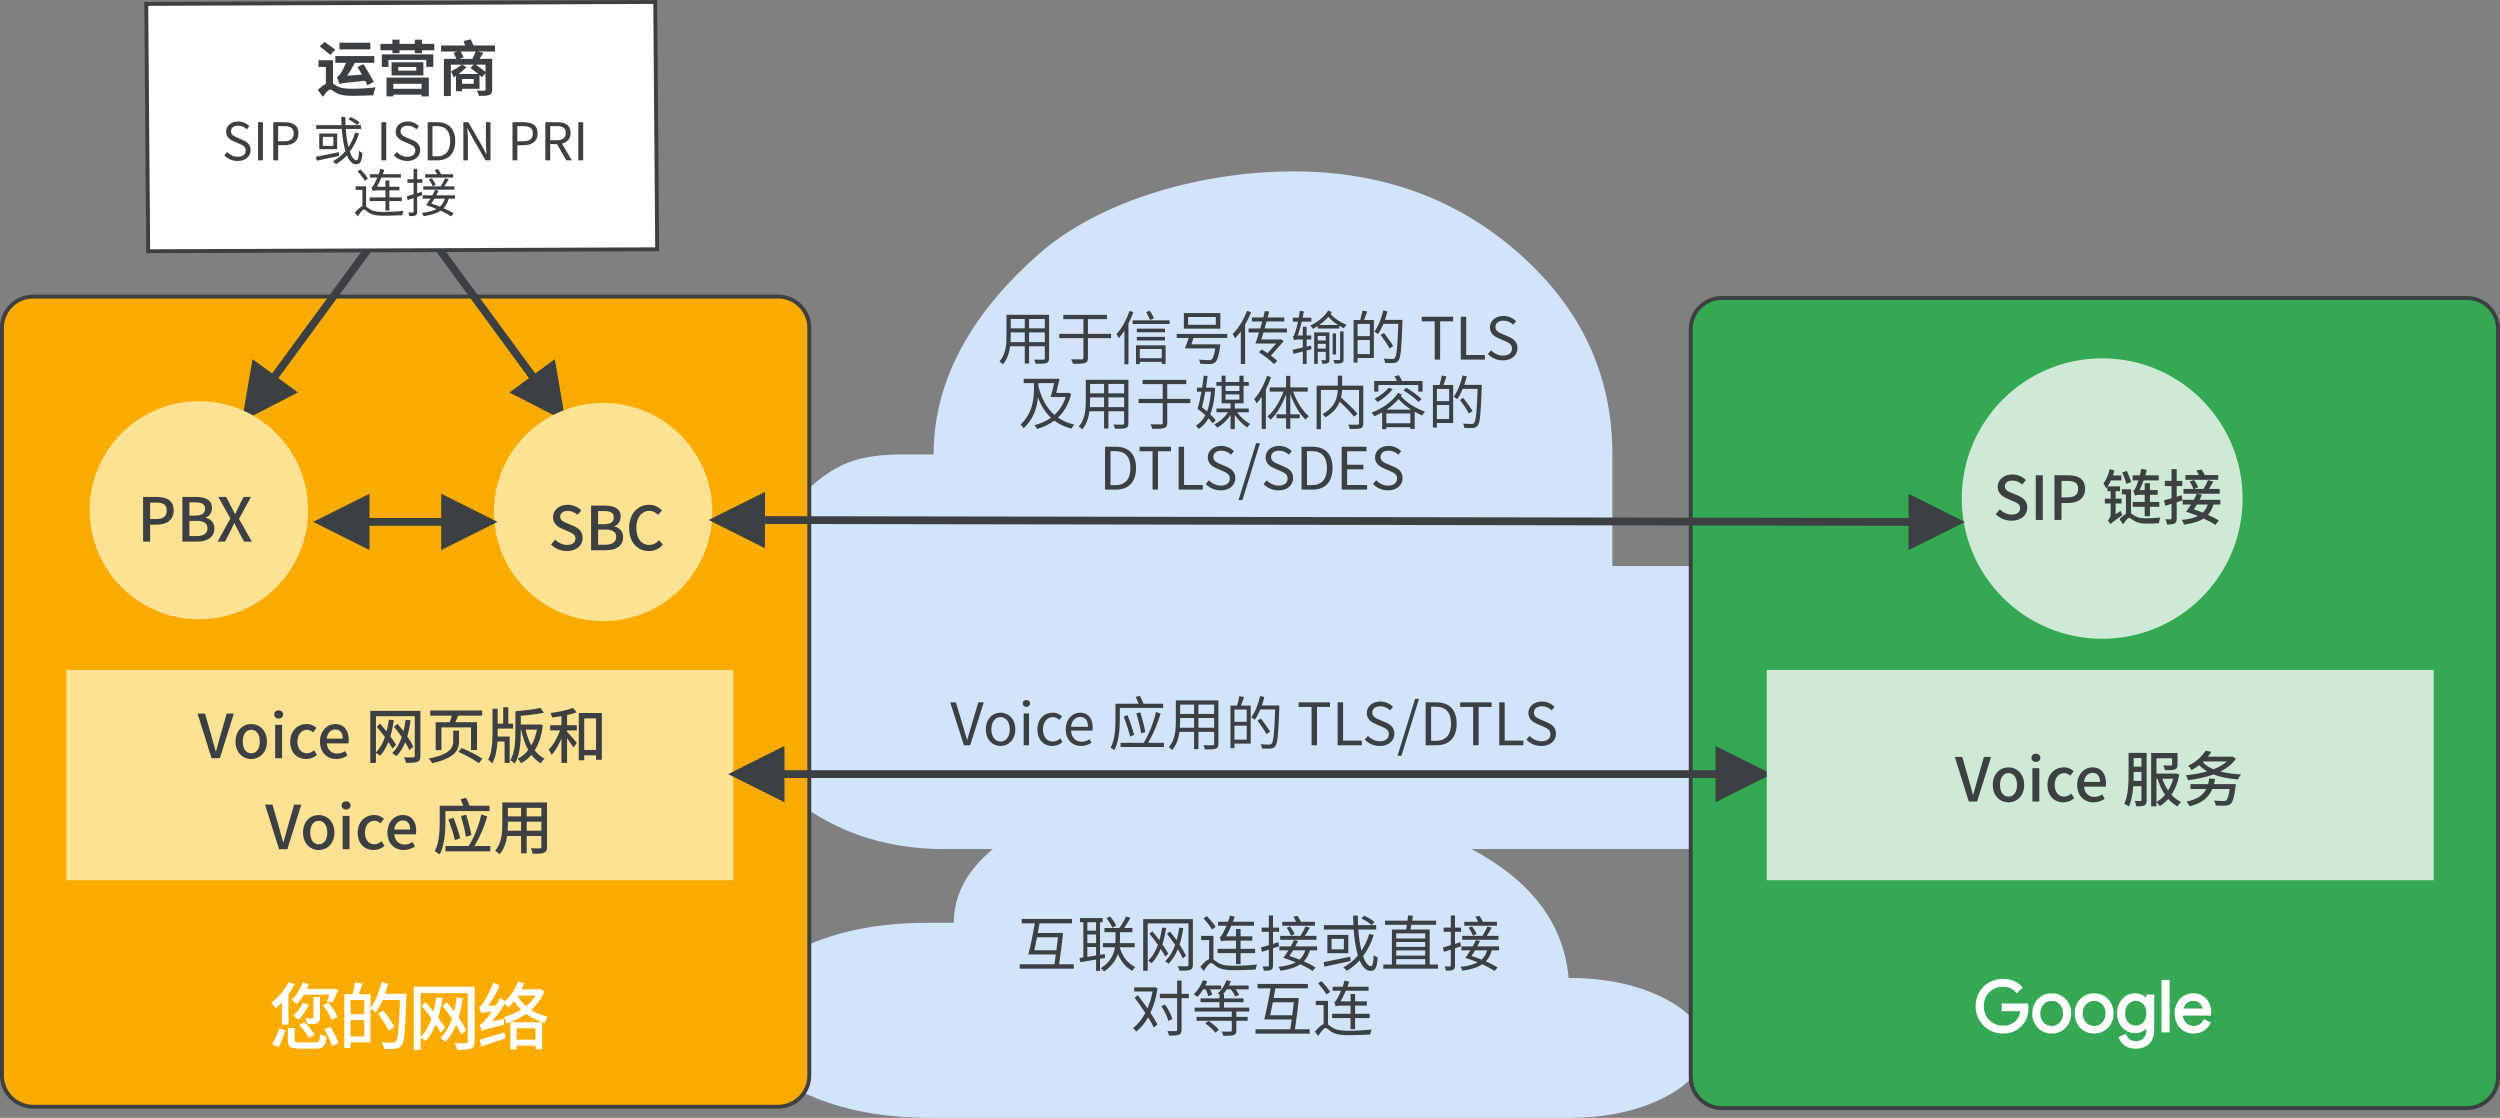 <svg width="577" height="258" viewBox="0 0 577 258" fill="none" xmlns="http://www.w3.org/2000/svg">
<rect x="0" y="0" width="577" height="258" fill="#808080" stroke="none"/>
<g id="voice-sip-link-architecture 1" clip-path="url(#clip0_1_1203)">
<g id="voice-sip-link-architecture">
<g id="Group-7">
<g id="cloud_BASELINE_P900">
<path id="Shape" d="M217.979 195.972H394.527C404.877 195.972 413.722 192.779 421.063 186.392C428.404 180.006 432.075 172.31 432.075 163.306C432.075 154.302 428.404 146.607 421.063 140.221C413.722 133.834 404.877 130.641 394.527 130.641H372.143V104.885C372.143 86.668 364.982 71.225 350.661 58.557C336.34 45.888 318.95 39.554 298.491 39.554C278.032 39.554 254.281 45.888 239.839 58.557C225.398 71.225 215.476 86.668 215.476 104.885H208.256C193.814 104.885 190.6 109.283 180.612 118.077C170.623 126.872 165.629 137.656 165.629 150.429C165.629 162.992 170.743 173.724 180.973 182.623C191.202 191.522 203.538 195.972 217.979 195.972Z" fill="#D2E3FC"/>
</g>
<g id="cloud_BASELINE_P900_2">
<path id="Shape_2" d="M214.714 258H362.036C370.672 258 378.053 256.422 384.179 253.265C390.305 250.109 393.368 246.305 393.368 241.855C393.368 237.405 390.305 233.601 384.179 230.445C378.053 227.288 370.672 225.71 362.036 225.71C360.603 209.458 348.402 197.582 325.431 190.082C290.975 178.831 250.264 183.821 238.213 190.082C226.162 196.343 220.137 203.976 220.137 212.98H214.111C202.061 212.98 191.868 215.153 183.532 219.5C175.197 223.847 171.03 229.177 171.03 235.49C171.03 241.7 175.298 247.004 183.834 251.402C192.37 255.801 202.663 258 214.714 258Z" fill="#D2E3FC"/>
</g>
<path id="Rectangle" d="M179.582 68.45H7.65C3.674 68.45 0.45 71.674 0.45 75.65V248.231C0.45 252.208 3.674 255.431 7.65 255.431H179.582C183.559 255.431 186.782 252.208 186.782 248.231V75.65C186.782 71.674 183.559 68.45 179.582 68.45Z" fill="#F9AB00" stroke="#3C4043" stroke-width="0.9"/>
<g id="Group-6">
<g id="Group-3">
<path id="Line" d="M92.972 45.038L94.424 46.102L93.892 46.828L64.245 87.268L68.761 90.579L55.833 97.22L58.277 82.892L62.793 86.203L92.44 45.764L92.972 45.038Z" fill="#3C4043"/>
<path id="Line_2" d="M93.36 45.038L91.908 46.102L92.44 46.828L122.088 87.268L117.571 90.579L130.5 97.22L128.055 82.892L123.54 86.203L93.892 45.764L93.36 45.038Z" fill="#3C4043"/>
</g>
<path id="Rectangle_2" fill-rule="evenodd" clip-rule="evenodd" d="M151.226 0.45L151.676 57.532L34.206 57.982L33.756 0.9L151.226 0.45Z" fill="white" stroke="#3C4043" stroke-width="0.9"/>
</g>
<g id="Group-2">
<path id="Oval" d="M45.908 142.934C59.828 142.934 71.112 131.664 71.112 117.763C71.112 103.862 59.828 92.592 45.908 92.592C31.988 92.592 20.703 103.862 20.703 117.763C20.703 131.664 31.988 142.934 45.908 142.934Z" fill="#FDE293"/>
</g>
<path id="Oval_2" d="M139.204 143.341C153.124 143.341 164.409 132.072 164.409 118.171C164.409 104.269 153.124 93 139.204 93C125.284 93 114 104.269 114 118.171C114 132.072 125.284 143.341 139.204 143.341Z" fill="#FDE293"/>
<path id="Line-2" d="M101.83 113.949L114.83 120.449L101.83 126.949L101.829 121.349H85.277L85.278 126.949L72.278 120.449L85.278 113.949L85.277 119.549H101.829L101.83 113.949Z" fill="#3C4043"/>
<path id="Rectangle_3" fill-rule="evenodd" clip-rule="evenodd" d="M15.303 154.62H169.229V203.164H15.303V154.62Z" fill="#FDE293"/>
<path id="Rectangle_4" d="M569.35 68.77H397.418C393.441 68.77 390.218 71.994 390.218 75.971V248.552C390.218 252.528 393.441 255.752 397.418 255.752H569.35C573.326 255.752 576.55 252.528 576.55 248.552V75.971C576.55 71.994 573.326 68.77 569.35 68.77Z" fill="#34A853" stroke="#3C4043" stroke-width="0.9"/>
<g id="Group-2_2">
<path id="Oval_3" d="M485.184 147.429C503.081 147.429 517.59 132.939 517.59 115.066C517.59 97.193 503.081 82.704 485.184 82.704C467.287 82.704 452.778 97.193 452.778 115.066C452.778 132.939 467.287 147.429 485.184 147.429Z" fill="#CEEAD6"/>
</g>
<g id="Google">
<path id="Path" d="M462.223 238.289C461.132 238.289 460.128 238.024 459.21 237.495C458.292 236.966 457.563 236.237 457.023 235.308C456.483 234.379 456.213 233.353 456.213 232.23C456.213 231.107 456.483 230.081 457.023 229.152C457.563 228.223 458.292 227.494 459.21 226.965C460.128 226.436 461.132 226.171 462.223 226.171C463.076 226.171 463.878 226.322 464.629 226.625C465.379 226.927 465.998 227.354 466.484 227.905L465.512 228.893C465.134 228.439 464.658 228.091 464.086 227.848C463.514 227.605 462.898 227.483 462.239 227.483C461.429 227.483 460.668 227.68 459.955 228.075C459.242 228.469 458.672 229.025 458.246 229.743C457.819 230.461 457.606 231.29 457.606 232.23C457.606 233.17 457.819 233.998 458.246 234.717C458.672 235.435 459.242 235.991 459.955 236.385C460.668 236.779 461.429 236.977 462.239 236.977C463.017 236.977 463.667 236.855 464.191 236.612C464.715 236.369 465.166 236.048 465.544 235.648C465.825 235.346 466.052 234.981 466.224 234.555C466.397 234.128 466.505 233.656 466.548 233.137H462.255V231.857H467.828C467.882 232.16 467.909 232.441 467.909 232.7C467.909 233.413 467.796 234.106 467.569 234.781C467.342 235.456 466.98 236.048 466.484 236.555C465.414 237.711 463.994 238.289 462.223 238.289Z" fill="white" stroke="white" stroke-width="0.5"/>
<path id="Shape_3" d="M473.536 238.289C472.726 238.289 471.997 238.094 471.349 237.706C470.701 237.317 470.196 236.788 469.834 236.118C469.473 235.448 469.292 234.709 469.292 233.899C469.292 233.089 469.473 232.349 469.834 231.679C470.196 231.01 470.701 230.48 471.349 230.092C471.997 229.703 472.726 229.508 473.536 229.508C474.346 229.508 475.075 229.703 475.723 230.092C476.371 230.48 476.876 231.01 477.238 231.679C477.6 232.349 477.78 233.089 477.78 233.899C477.78 234.709 477.6 235.448 477.238 236.118C476.876 236.788 476.371 237.317 475.723 237.706C475.075 238.094 474.346 238.289 473.536 238.289ZM473.536 237.041C474.044 237.041 474.516 236.914 474.954 236.661C475.391 236.407 475.742 236.042 476.007 235.567C476.271 235.092 476.403 234.536 476.403 233.899C476.403 233.261 476.271 232.705 476.007 232.23C475.742 231.755 475.391 231.39 474.954 231.136C474.516 230.883 474.044 230.756 473.536 230.756C473.028 230.756 472.553 230.883 472.11 231.136C471.668 231.39 471.314 231.755 471.049 232.23C470.785 232.705 470.652 233.261 470.652 233.899C470.652 234.536 470.785 235.092 471.049 235.567C471.314 236.042 471.668 236.407 472.11 236.661C472.553 236.914 473.028 237.041 473.536 237.041Z" fill="white" stroke="white" stroke-width="0.5"/>
<path id="Shape_4" d="M483.326 238.289C482.516 238.289 481.787 238.094 481.139 237.706C480.491 237.317 479.986 236.788 479.624 236.118C479.263 235.448 479.082 234.709 479.082 233.899C479.082 233.089 479.263 232.349 479.624 231.679C479.986 231.01 480.491 230.48 481.139 230.092C481.787 229.703 482.516 229.508 483.326 229.508C484.136 229.508 484.865 229.703 485.513 230.092C486.161 230.48 486.666 231.01 487.028 231.679C487.39 232.349 487.571 233.089 487.571 233.899C487.571 234.709 487.39 235.448 487.028 236.118C486.666 236.788 486.161 237.317 485.513 237.706C484.865 238.094 484.136 238.289 483.326 238.289ZM483.326 237.041C483.834 237.041 484.306 236.914 484.744 236.661C485.181 236.407 485.532 236.042 485.797 235.567C486.061 235.092 486.194 234.536 486.194 233.899C486.194 233.261 486.061 232.705 485.797 232.23C485.532 231.755 485.181 231.39 484.744 231.136C484.306 230.883 483.834 230.756 483.326 230.756C482.819 230.756 482.343 230.883 481.901 231.136C481.458 231.39 481.104 231.755 480.839 232.23C480.575 232.705 480.443 233.261 480.443 233.899C480.443 234.536 480.575 235.092 480.839 235.567C481.104 236.042 481.458 236.407 481.901 236.661C482.343 236.914 482.819 237.041 483.326 237.041Z" fill="white" stroke="white" stroke-width="0.5"/>
<path id="Shape_5" d="M492.938 241.788C491.966 241.788 491.164 241.561 490.532 241.108C489.901 240.654 489.477 240.109 489.261 239.471L490.524 238.937C490.697 239.412 490.997 239.798 491.423 240.095C491.85 240.392 492.355 240.541 492.938 240.541C493.791 240.541 494.453 240.292 494.923 239.795C495.392 239.299 495.627 238.597 495.627 237.689V236.766H495.563C495.293 237.187 494.912 237.53 494.42 237.795C493.929 238.059 493.37 238.192 492.744 238.192C492.031 238.192 491.38 238.008 490.792 237.641C490.203 237.274 489.736 236.761 489.39 236.102C489.045 235.443 488.872 234.692 488.872 233.85C488.872 233.018 489.045 232.27 489.39 231.606C489.736 230.942 490.203 230.426 490.792 230.059C491.38 229.692 492.031 229.508 492.744 229.508C493.37 229.508 493.929 229.641 494.42 229.905C494.912 230.17 495.293 230.518 495.563 230.95H495.627V229.768H496.94V237.706C496.94 239.034 496.572 240.046 495.838 240.743C495.104 241.44 494.137 241.788 492.938 241.788ZM492.938 236.944C493.435 236.944 493.886 236.82 494.291 236.572C494.696 236.323 495.02 235.967 495.263 235.502C495.506 235.038 495.627 234.487 495.627 233.85C495.627 233.202 495.506 232.646 495.263 232.181C495.02 231.717 494.696 231.363 494.291 231.12C493.886 230.877 493.435 230.756 492.938 230.756C492.441 230.756 491.988 230.88 491.577 231.128C491.167 231.377 490.84 231.733 490.597 232.198C490.354 232.662 490.233 233.213 490.233 233.85C490.233 234.487 490.354 235.041 490.597 235.51C490.84 235.98 491.167 236.337 491.577 236.58C491.988 236.823 492.441 236.944 492.938 236.944Z" fill="white" stroke="white" stroke-width="0.5"/>
<path id="Path_2" d="M499.116 226.43H500.493V238.03H499.116V226.43Z" fill="white" stroke="white" stroke-width="0.5"/>
<path id="Shape_6" d="M506.265 238.289C505.477 238.289 504.77 238.1 504.143 237.722C503.517 237.344 503.028 236.823 502.677 236.158C502.326 235.494 502.151 234.746 502.151 233.915C502.151 233.126 502.315 232.395 502.645 231.72C502.974 231.045 503.444 230.507 504.054 230.108C504.664 229.708 505.364 229.508 506.152 229.508C506.962 229.508 507.664 229.689 508.258 230.051C508.852 230.413 509.308 230.912 509.627 231.55C509.945 232.187 510.105 232.916 510.105 233.737C510.105 233.866 510.094 234.007 510.072 234.158H503.528C503.56 234.784 503.711 235.313 503.981 235.745C504.251 236.177 504.594 236.501 505.01 236.717C505.426 236.933 505.86 237.041 506.314 237.041C507.394 237.041 508.209 236.545 508.76 235.551L509.927 236.118C509.581 236.777 509.1 237.303 508.485 237.697C507.869 238.092 507.129 238.289 506.265 238.289ZM508.647 233.024C508.625 232.678 508.528 232.333 508.355 231.987C508.182 231.641 507.912 231.35 507.545 231.112C507.178 230.875 506.714 230.756 506.152 230.756C505.504 230.756 504.953 230.964 504.5 231.379C504.046 231.795 503.749 232.343 503.609 233.024H508.647Z" fill="white" stroke="white" stroke-width="0.5"/>
</g>
<path id="Line-2_2" d="M176.567 113.531L176.557 119.13L440.502 119.565L440.511 113.965L453.501 120.486L440.49 126.965L440.498 121.365L176.554 120.93L176.545 126.531L163.556 120.009L176.567 113.531Z" fill="#3C4043"/>
<path id="Line-2_3" d="M395.943 172.161L408.943 178.661L395.943 185.161L395.942 179.56H181.057L181.057 185.161L168.057 178.661L181.057 172.161L181.057 177.76H395.942L395.943 172.161Z" fill="#3C4043"/>
<path id="Rectangle_5" fill-rule="evenodd" clip-rule="evenodd" d="M407.771 154.62H561.697V203.164H407.771V154.62Z" fill="#CEEAD6"/>
</g>
</g>
<path id="&#232;&#191;&#144;&#232;&#144;&#165;&#229;&#149;&#134;" d="M85.474 9.856V11.396H78.334V9.856H85.474ZM78.376 19.404V19.292C78.348 19.334 78.334 19.362 78.334 19.404C78.25 19.04 77.956 18.214 77.746 17.752C78.04 17.668 78.278 17.416 78.558 17.024C78.796 16.702 79.398 15.652 79.86 14.49H77.396V12.936H86.384V14.49H81.876C81.4 15.526 80.756 16.59 80.14 17.486L83.514 17.22C83.164 16.604 82.828 15.988 82.506 15.442L83.892 14.812C84.662 16.1 85.754 17.85 86.272 18.9L84.774 19.67C84.648 19.376 84.48 19.026 84.298 18.648C79.622 19.096 78.908 19.18 78.376 19.404ZM77.382 11.48L76.206 12.67C75.688 12.166 74.568 11.312 73.798 10.71L74.89 9.66C75.646 10.192 76.808 10.99 77.382 11.48ZM76.85 13.902V19.278C77.088 19.418 77.382 19.628 77.76 19.852C78.698 20.412 79.944 20.482 81.47 20.482C82.884 20.482 85.236 20.356 86.692 20.146C86.496 20.622 86.202 21.49 86.188 21.98C85.138 22.036 82.926 22.12 81.4 22.12C79.65 22.12 78.53 21.952 77.536 21.392C76.976 21.084 76.5 20.664 76.206 20.664C75.772 20.664 75.1 21.532 74.512 22.372L73.364 20.748C73.966 20.146 74.61 19.656 75.212 19.362V15.442H73.504V13.902H76.85ZM97.304 19.348H90.794V20.496H97.304V19.348ZM89.198 22.246V17.906H98.97V22.246H97.304V21.854H90.794V22.246H89.198ZM96.072 16.31V15.47H91.928V16.31H96.072ZM90.374 14.364H97.724V17.402H90.374V14.364ZM88.12 15.442V12.558H100.006V15.442H98.396V13.818H89.646V15.442H88.12ZM97.388 10.122H100.216V11.606H97.388V12.278H95.722V11.606H92.208V12.278H90.57V11.606H87.812V10.122H90.57V9.156H92.208V10.122H95.722V9.156H97.388V10.122ZM106.026 13.58H109.022C109.302 13.048 109.596 12.404 109.764 11.886H106.32C106.572 12.334 106.866 12.88 107.02 13.23L106.026 13.58ZM112.06 16.59V14.924H109.806C110.548 15.456 111.472 16.114 112.06 16.59ZM105.844 17.08H110.38C109.82 16.604 109.12 16.1 108.588 15.68L109.33 14.924H106.586L107.692 15.47C107.202 15.988 106.516 16.562 105.844 17.08ZM109.344 19.348V18.228H106.628V19.348H109.344ZM114.244 10.486V11.886H110.128L111.57 12.18C111.29 12.67 110.982 13.16 110.702 13.58H113.6V20.664C113.6 21.406 113.418 21.728 112.9 21.924C112.396 22.12 111.64 22.134 110.52 22.134C110.45 21.77 110.254 21.252 110.058 20.916C110.744 20.944 111.542 20.944 111.752 20.93C111.976 20.93 112.06 20.86 112.06 20.65V16.912L111.234 17.808C111.08 17.668 110.898 17.5 110.674 17.318V20.496H106.628V21.07H105.242V17.514C105.06 17.64 104.878 17.752 104.71 17.85C104.626 17.598 104.29 16.814 104.094 16.492C104.892 16.086 105.914 15.484 106.544 14.924H104.052V22.176H102.456V13.58H105.326C105.158 13.16 104.892 12.614 104.682 12.18L105.62 11.886H101.798V10.486H107.37C107.244 10.136 107.09 9.786 106.95 9.478L108.63 9.072C108.854 9.506 109.092 10.038 109.274 10.486H114.244Z" fill="#3C4043"/>
<path id="PBX" d="M33.028 125V114.696H36.15C38.446 114.696 40.084 115.48 40.084 117.804C40.084 120.058 38.446 121.094 36.206 121.094H34.652V125H33.028ZM34.652 119.792H36.052C37.704 119.792 38.488 119.162 38.488 117.804C38.488 116.446 37.634 115.998 35.996 115.998H34.652V119.792ZM42.092 125V114.696H45.284C47.398 114.696 48.924 115.368 48.924 117.23C48.924 118.21 48.378 119.148 47.454 119.456V119.526C48.63 119.778 49.484 120.576 49.484 121.976C49.484 124.02 47.818 125 45.536 125H42.092ZM43.716 118.994H45.102C46.67 118.994 47.328 118.406 47.328 117.44C47.328 116.362 46.6 115.956 45.144 115.956H43.716V118.994ZM43.716 123.726H45.354C46.964 123.726 47.888 123.152 47.888 121.892C47.888 120.73 46.992 120.226 45.354 120.226H43.716V123.726ZM50.214 125L53.168 119.68L50.396 114.696H52.202L53.448 117.104C53.7 117.58 53.924 118.042 54.232 118.658H54.302C54.568 118.042 54.764 117.58 55.002 117.104L56.22 114.696H57.928L55.156 119.764L58.124 125H56.318L54.96 122.438C54.694 121.92 54.428 121.388 54.106 120.758H54.05C53.756 121.388 53.504 121.92 53.252 122.438L51.936 125H50.214Z" fill="#3C4043"/>
<path id="SBC" d="M130.845 127.182C129.431 127.182 128.115 126.622 127.177 125.67L128.129 124.55C128.871 125.292 129.879 125.768 130.873 125.768C132.119 125.768 132.819 125.18 132.819 124.312C132.819 123.374 132.119 123.08 131.167 122.66L129.739 122.044C128.745 121.624 127.639 120.84 127.639 119.342C127.639 117.718 129.067 116.5 131.027 116.5C132.231 116.5 133.365 117.004 134.149 117.802L133.295 118.838C132.651 118.264 131.937 117.914 131.027 117.914C129.977 117.914 129.291 118.418 129.291 119.244C129.291 120.126 130.117 120.462 130.957 120.798L132.371 121.4C133.589 121.918 134.471 122.674 134.471 124.186C134.471 125.838 133.099 127.182 130.845 127.182ZM136.422 127V116.696H139.614C141.728 116.696 143.254 117.368 143.254 119.23C143.254 120.21 142.708 121.148 141.784 121.456V121.526C142.96 121.778 143.814 122.576 143.814 123.976C143.814 126.02 142.148 127 139.866 127H136.422ZM138.046 120.994H139.432C141 120.994 141.658 120.406 141.658 119.44C141.658 118.362 140.93 117.956 139.474 117.956H138.046V120.994ZM138.046 125.726H139.684C141.294 125.726 142.218 125.152 142.218 123.892C142.218 122.73 141.322 122.226 139.684 122.226H138.046V125.726ZM149.778 127.182C147.188 127.182 145.2 125.25 145.2 121.876C145.2 118.516 147.244 116.5 149.848 116.5C151.136 116.5 152.144 117.116 152.774 117.802L151.892 118.838C151.36 118.292 150.716 117.914 149.876 117.914C148.098 117.914 146.866 119.398 146.866 121.82C146.866 124.27 148.014 125.768 149.834 125.768C150.772 125.768 151.5 125.348 152.116 124.676L152.984 125.698C152.158 126.65 151.108 127.182 149.778 127.182Z" fill="#3C4043"/>
<path id="Voice &#231;&#189;&#145;&#233;&#161;&#181;&#231;&#137;&#136;&#229;&#146;&#140; &#226;&#128;&#168;Voice &#229;&#186;&#148;&#231;&#148;&#168;" d="M48.829 175L45.595 164.696H47.317L48.843 170.03C49.193 171.206 49.417 172.214 49.781 173.404H49.851C50.201 172.214 50.453 171.206 50.789 170.03L52.315 164.696H53.967L50.747 175H48.829ZM57.987 175.182C56.084 175.182 54.361 173.712 54.361 171.164C54.361 168.588 56.084 167.104 57.987 167.104C59.892 167.104 61.614 168.588 61.614 171.164C61.614 173.712 59.892 175.182 57.987 175.182ZM57.987 173.866C59.206 173.866 59.962 172.788 59.962 171.164C59.962 169.526 59.206 168.434 57.987 168.434C56.783 168.434 56.028 169.526 56.028 171.164C56.028 172.788 56.783 173.866 57.987 173.866ZM63.507 175V167.3H65.103V175H63.507ZM64.305 165.858C63.717 165.858 63.283 165.466 63.283 164.906C63.283 164.332 63.717 163.954 64.305 163.954C64.893 163.954 65.341 164.332 65.341 164.906C65.341 165.466 64.893 165.858 64.305 165.858ZM70.663 175.182C68.577 175.182 66.981 173.712 66.981 171.164C66.981 168.588 68.759 167.104 70.789 167.104C71.769 167.104 72.483 167.496 73.043 167.986L72.245 169.036C71.825 168.658 71.391 168.434 70.859 168.434C69.571 168.434 68.647 169.526 68.647 171.164C68.647 172.788 69.529 173.866 70.817 173.866C71.461 173.866 72.035 173.558 72.497 173.166L73.155 174.23C72.455 174.86 71.545 175.182 70.663 175.182ZM77.596 175.182C75.51 175.182 73.844 173.698 73.844 171.164C73.844 168.658 75.552 167.104 77.358 167.104C79.402 167.104 80.494 168.574 80.494 170.758C80.494 171.066 80.466 171.388 80.424 171.57H75.426C75.552 173.04 76.476 173.922 77.806 173.922C78.492 173.922 79.08 173.712 79.64 173.348L80.2 174.37C79.486 174.846 78.604 175.182 77.596 175.182ZM75.412 170.464H79.108C79.108 169.134 78.506 168.364 77.386 168.364C76.42 168.364 75.566 169.106 75.412 170.464ZM95.39 172.34L94.508 173.152C94.27 172.62 93.934 171.99 93.514 171.318C93.01 172.592 92.352 173.684 91.512 174.524C91.302 174.356 90.784 173.978 90.504 173.81C91.498 172.9 92.226 171.626 92.73 170.114C92.17 169.288 91.54 168.462 90.924 167.748L91.722 167.048C92.198 167.566 92.674 168.154 93.136 168.756C93.332 167.93 93.486 167.048 93.612 166.124L94.774 166.25C94.592 167.594 94.34 168.826 94.004 169.96C94.592 170.814 95.082 171.654 95.39 172.34ZM97.028 164.066V174.454C97.028 175.238 96.832 175.63 96.328 175.84C95.81 176.05 94.998 176.078 93.724 176.078C93.64 175.714 93.416 175.112 93.234 174.776C94.116 174.832 95.082 174.818 95.362 174.804C95.628 174.79 95.726 174.706 95.726 174.44V165.298H86.766V173.642C87.676 172.746 88.348 171.542 88.838 170.114C88.222 169.302 87.564 168.462 86.962 167.748L87.718 166.992C88.208 167.552 88.726 168.182 89.216 168.812C89.44 167.958 89.622 167.048 89.748 166.096L90.91 166.222C90.7 167.566 90.448 168.812 90.098 169.946C90.616 170.66 91.092 171.332 91.414 171.878L90.588 172.774C90.35 172.326 90.014 171.808 89.636 171.248C89.146 172.494 88.502 173.572 87.718 174.412C87.522 174.244 87.06 173.922 86.766 173.74V176.078H85.464V164.066H97.028ZM100.556 166.684H103.776C103.972 166.222 104.168 165.676 104.294 165.172H99.296V163.968H111.28V165.172H105.778C105.554 165.704 105.302 166.222 105.078 166.684H110.09V173.096H108.704V167.888H101.886V173.138H100.556V166.684ZM105.946 168.63V171.136C105.946 173.082 105.036 175 99.744 176.134C99.59 175.826 99.24 175.336 98.946 175.07C103.93 174.104 104.602 172.536 104.602 171.122V168.63H105.946ZM105.792 173.516L106.548 172.634C108.116 173.278 110.258 174.37 111.336 175.112L110.524 176.148C109.516 175.378 107.402 174.244 105.792 173.516ZM114.864 168.168V169.008C114.864 169.33 114.864 169.652 114.85 169.988H117.636V176.092H116.46V171.15H114.808C114.71 172.97 114.416 174.804 113.618 176.162C113.408 175.924 112.974 175.532 112.68 175.364C113.562 173.628 113.674 171.066 113.674 169.022V163.576H114.864V167.02H116.138V163.24H117.314V167.02H118.42V168.168H114.864ZM123.936 168.392H121.304C121.612 169.722 122.046 170.954 122.634 172.032C123.222 170.996 123.656 169.778 123.936 168.392ZM124.524 167.174L125.294 167.37C124.986 169.792 124.342 171.71 123.404 173.194C124.034 174.006 124.79 174.65 125.686 175.112C125.392 175.336 125 175.812 124.804 176.162C123.964 175.672 123.25 175.028 122.648 174.23C121.948 175.042 121.164 175.672 120.254 176.162C120.086 175.826 119.75 175.336 119.484 175.098C120.408 174.664 121.22 173.992 121.92 173.096C121.178 171.766 120.646 170.17 120.282 168.392H120.198V168.882C120.198 171.234 120.03 174.202 118.826 176.218C118.588 175.994 118.098 175.644 117.79 175.476C118.826 173.656 118.952 170.912 118.952 168.882V164.15C120.982 164.01 123.292 163.716 124.734 163.366L125.518 164.486C124.02 164.822 122.032 165.06 120.198 165.2V167.216H124.3L124.524 167.174ZM130.88 165.018V167.37H133.134V168.574H130.88V168.896C131.426 169.442 132.812 171.038 133.134 171.458L132.35 172.522C132.07 172.018 131.426 171.122 130.88 170.38V176.078H129.578V170.45C128.948 171.934 128.15 173.362 127.324 174.244C127.184 173.88 126.876 173.376 126.638 173.04C127.66 172.018 128.668 170.226 129.256 168.574H126.974V167.37H129.578V165.284C128.85 165.41 128.108 165.494 127.422 165.578C127.366 165.298 127.198 164.864 127.058 164.57C128.892 164.318 131.006 163.884 132.252 163.394L133.12 164.402C132.462 164.654 131.692 164.864 130.88 165.018ZM134.842 173.082H137.572V165.802H134.842V173.082ZM133.582 164.556H138.902V175.364H137.572V174.328H134.842V175.462H133.582V164.556ZM64.401 196L61.167 185.696H62.889L64.415 191.03C64.765 192.206 64.989 193.214 65.353 194.404H65.423C65.773 193.214 66.025 192.206 66.361 191.03L67.887 185.696H69.539L66.319 196H64.401ZM73.56 196.182C71.656 196.182 69.934 194.712 69.934 192.164C69.934 189.588 71.656 188.104 73.56 188.104C75.464 188.104 77.186 189.588 77.186 192.164C77.186 194.712 75.464 196.182 73.56 196.182ZM73.56 194.866C74.778 194.866 75.534 193.788 75.534 192.164C75.534 190.526 74.778 189.434 73.56 189.434C72.356 189.434 71.6 190.526 71.6 192.164C71.6 193.788 72.356 194.866 73.56 194.866ZM79.079 196V188.3H80.675V196H79.079ZM79.877 186.858C79.289 186.858 78.855 186.466 78.855 185.906C78.855 185.332 79.289 184.954 79.877 184.954C80.465 184.954 80.913 185.332 80.913 185.906C80.913 186.466 80.465 186.858 79.877 186.858ZM86.235 196.182C84.149 196.182 82.553 194.712 82.553 192.164C82.553 189.588 84.331 188.104 86.361 188.104C87.341 188.104 88.055 188.496 88.615 188.986L87.817 190.036C87.397 189.658 86.963 189.434 86.431 189.434C85.143 189.434 84.219 190.526 84.219 192.164C84.219 193.788 85.101 194.866 86.389 194.866C87.033 194.866 87.607 194.558 88.069 194.166L88.727 195.23C88.027 195.86 87.117 196.182 86.235 196.182ZM93.168 196.182C91.082 196.182 89.416 194.698 89.416 192.164C89.416 189.658 91.124 188.104 92.93 188.104C94.974 188.104 96.066 189.574 96.066 191.758C96.066 192.066 96.038 192.388 95.996 192.57H90.998C91.124 194.04 92.048 194.922 93.378 194.922C94.064 194.922 94.652 194.712 95.212 194.348L95.772 195.37C95.058 195.846 94.176 196.182 93.168 196.182ZM90.984 191.464H94.68C94.68 190.134 94.078 189.364 92.958 189.364C91.992 189.364 91.138 190.106 90.984 191.464ZM112.993 187.194H102.801V189.728C102.801 191.884 102.619 195.104 101.471 197.218C101.233 196.98 100.645 196.602 100.337 196.476C101.387 194.516 101.485 191.702 101.485 189.728V185.962H106.917C106.735 185.472 106.511 184.912 106.287 184.45L107.575 184.128C107.883 184.716 108.205 185.43 108.387 185.962H112.993V187.194ZM108.793 192.752L107.533 193.116C107.351 191.828 106.847 189.854 106.399 188.342L107.589 188.034C108.065 189.546 108.583 191.464 108.793 192.752ZM106.217 193.424L104.999 193.942C104.733 192.64 104.061 190.666 103.501 189.154L104.635 188.72C105.251 190.218 105.909 192.136 106.217 193.424ZM109.535 195.258H113.161V196.49H102.815V195.258H108.177C109.521 193.144 110.557 190.33 111.089 187.964L112.461 188.44C111.803 190.708 110.781 193.158 109.535 195.258ZM121.561 191.716H124.949V189.644H121.561V191.716ZM117.165 191.716H120.259V189.644H117.221V190.204C117.221 190.68 117.207 191.198 117.165 191.716ZM120.259 186.452H117.221V188.426H120.259V186.452ZM124.949 188.426V186.452H121.561V188.426H124.949ZM126.251 185.206V195.468C126.251 196.224 126.069 196.616 125.565 196.812C125.047 197.022 124.235 197.05 122.947 197.036C122.891 196.686 122.681 196.112 122.513 195.776C123.409 195.818 124.333 195.804 124.599 195.804C124.851 195.804 124.949 195.72 124.949 195.454V192.948H121.561V196.952H120.259V192.948H117.039C116.815 194.488 116.311 196.056 115.289 197.19C115.093 196.938 114.561 196.49 114.267 196.336C115.793 194.642 115.933 192.164 115.933 190.19V185.206H126.251Z" fill="#3C4043"/>
<path id="&#230;&#130;&#168;&#231;&#154;&#132;&#231;&#189;&#145;&#231;&#187;&#156;" d="M76.059 229.576H70.143C69.616 230.409 69.038 231.157 68.443 231.752C68.188 231.463 67.61 230.953 67.27 230.749C68.392 229.78 69.327 228.301 69.854 226.754L71.299 227.111C71.163 227.502 71.027 227.859 70.857 228.233H76.722L76.96 228.182L78.065 228.454C77.64 229.457 77.13 230.63 76.739 231.361L75.379 231.072C75.583 230.681 75.838 230.12 76.059 229.576ZM74.546 232.007L75.821 231.412C76.654 232.415 77.521 233.758 77.895 234.676L76.569 235.373C76.195 234.472 75.328 233.044 74.546 232.007ZM72.642 238.79L71.316 239.555C70.925 238.739 69.922 237.498 69.038 236.614L70.262 235.951C71.146 236.767 72.183 237.957 72.642 238.79ZM69.82 231.446L71.265 231.854C70.704 233.163 69.786 234.506 68.885 235.373C68.63 235.101 68.052 234.642 67.712 234.438C68.596 233.673 69.378 232.568 69.82 231.446ZM73.849 230.086V234.829C73.849 235.543 73.713 235.934 73.203 236.155C72.71 236.376 71.962 236.393 70.942 236.393C70.857 235.985 70.636 235.39 70.432 235.016C71.146 235.033 71.86 235.033 72.064 235.033C72.268 235.033 72.336 234.982 72.336 234.795V230.086H73.849ZM65.06 236.478V231.344C64.584 231.854 64.091 232.33 63.615 232.738C63.411 232.415 62.935 231.769 62.612 231.463C64.159 230.307 65.672 228.522 66.607 226.686L68.001 227.162C67.61 227.944 67.1 228.726 66.573 229.474V236.478H65.06ZM64.295 241.68L62.816 240.966C63.462 239.98 64.091 238.45 64.482 237.311L65.876 237.889C65.451 239.045 64.873 240.626 64.295 241.68ZM69.276 240.592H72.761C73.628 240.592 73.781 240.354 73.883 238.671C74.24 238.943 74.903 239.181 75.328 239.249C75.124 241.493 74.648 242.037 72.88 242.037H69.174C66.998 242.037 66.437 241.595 66.437 240.048V237.277H68.018V240.014C68.018 240.507 68.222 240.592 69.276 240.592ZM74.852 237.532L76.246 236.988C77.028 238.195 77.81 239.759 78.099 240.83L76.586 241.425C76.348 240.388 75.6 238.756 74.852 237.532ZM80.907 239.198H84.069V235.441H80.907V239.198ZM84.069 230.834H80.907V234.064H84.069V230.834ZM88.88 229.372H93.81C93.81 229.372 93.81 229.916 93.793 230.12C93.555 237.787 93.351 240.422 92.671 241.272C92.246 241.833 91.838 241.986 91.192 242.071C90.597 242.139 89.594 242.122 88.625 242.071C88.591 241.646 88.404 240.983 88.115 240.541C89.203 240.626 90.189 240.643 90.614 240.643C90.954 240.643 91.141 240.592 91.328 240.354C91.872 239.793 92.093 237.226 92.314 230.817H88.302C87.826 231.905 87.299 232.891 86.755 233.673C86.5 233.435 85.905 233.01 85.514 232.789V240.592H80.907V241.884H79.462V229.457H81.366C81.604 228.641 81.859 227.519 81.961 226.703L83.678 226.992C83.389 227.842 83.066 228.743 82.794 229.457H85.514V232.67C86.636 231.208 87.537 228.947 88.047 226.703L89.577 227.06C89.373 227.842 89.152 228.624 88.88 229.372ZM91.056 237.039L89.73 237.872C89.254 236.835 88.149 235.169 87.248 233.945L88.489 233.248C89.39 234.421 90.546 236.036 91.056 237.039ZM107.549 237.77L106.478 238.756C106.189 238.11 105.781 237.345 105.271 236.529C104.659 238.076 103.86 239.402 102.84 240.422C102.585 240.218 101.956 239.759 101.616 239.555C102.823 238.45 103.707 236.903 104.319 235.067C103.639 234.064 102.874 233.061 102.126 232.194L103.095 231.344C103.673 231.973 104.251 232.687 104.812 233.418C105.05 232.415 105.237 231.344 105.39 230.222L106.801 230.375C106.58 232.007 106.274 233.503 105.866 234.88C106.58 235.917 107.175 236.937 107.549 237.77ZM109.538 227.723V240.337C109.538 241.289 109.3 241.765 108.688 242.02C108.059 242.275 107.073 242.309 105.526 242.309C105.424 241.867 105.152 241.136 104.931 240.728C106.002 240.796 107.175 240.779 107.515 240.762C107.838 240.745 107.957 240.643 107.957 240.32V229.219H97.077V239.351C98.182 238.263 98.998 236.801 99.593 235.067C98.845 234.081 98.046 233.061 97.315 232.194L98.233 231.276C98.828 231.956 99.457 232.721 100.052 233.486C100.324 232.449 100.545 231.344 100.698 230.188L102.109 230.341C101.854 231.973 101.548 233.486 101.123 234.863C101.752 235.73 102.33 236.546 102.721 237.209L101.718 238.297C101.429 237.753 101.021 237.124 100.562 236.444C99.967 237.957 99.185 239.266 98.233 240.286C97.995 240.082 97.434 239.691 97.077 239.47V242.309H95.496V227.723H109.538ZM111.071 241.544L110.714 239.98C112.142 239.589 114.318 238.926 116.426 238.263L116.681 239.623C114.743 240.303 112.669 241 111.071 241.544ZM123.583 237.328H119.231V239.963H123.583V237.328ZM117.786 242.207V235.934H125.113V242.173H123.583V241.34H119.231V242.207H117.786ZM119.554 229.763L119.486 229.865C119.945 230.749 120.608 231.531 121.407 232.211C122.274 231.514 123.039 230.698 123.6 229.763H119.554ZM124.756 228.284L125.674 228.845C124.977 230.511 123.906 231.922 122.597 233.095C123.702 233.792 124.96 234.319 126.354 234.659C126.116 235.033 125.861 235.696 125.776 236.138C124.161 235.628 122.699 234.914 121.424 234.013C120.047 234.982 118.483 235.713 116.885 236.24C116.783 235.798 116.494 235.067 116.273 234.761C117.684 234.353 119.044 233.792 120.251 233.027C119.639 232.432 119.078 231.769 118.636 231.072C118.177 231.65 117.718 232.16 117.242 232.585C117.106 232.381 116.8 231.956 116.545 231.633C115.661 233.061 114.641 234.489 113.57 235.713L116.324 235.135C116.29 235.56 116.307 236.206 116.341 236.512C112.227 237.498 111.581 237.702 111.207 237.957C111.122 237.651 110.867 236.903 110.697 236.478C111.088 236.393 111.479 236.019 112.006 235.407C112.295 235.101 112.873 234.37 113.536 233.418C111.751 233.656 111.343 233.758 111.088 233.894C110.986 233.571 110.731 232.806 110.561 232.381C110.884 232.296 111.173 231.922 111.547 231.378C111.938 230.851 113.162 228.726 113.825 226.771L115.338 227.502C114.624 229.117 113.638 230.834 112.652 232.194L114.488 232.007C114.828 231.463 115.151 230.902 115.44 230.324L116.579 231.055C117.82 229.916 118.908 228.25 119.571 226.516L120.999 226.941C120.812 227.4 120.591 227.876 120.37 228.335H124.501L124.756 228.284Z" fill="white"/>
<path id="SIP &#230;&#136;&#150; ISDN PRI &#232;&#191;&#158;&#230;&#142;&#165;" d="M54.849 37.156C53.601 37.156 52.533 36.652 51.765 35.848L52.425 35.092C53.061 35.752 53.949 36.184 54.861 36.184C56.013 36.184 56.709 35.608 56.709 34.744C56.709 33.844 56.073 33.556 55.245 33.184L53.973 32.632C53.157 32.284 52.185 31.66 52.185 30.376C52.185 29.02 53.361 28.036 54.957 28.036C56.001 28.036 56.925 28.48 57.549 29.128L56.961 29.836C56.421 29.332 55.773 29.008 54.957 29.008C53.961 29.008 53.313 29.512 53.313 30.304C53.313 31.156 54.081 31.48 54.765 31.768L56.025 32.308C57.045 32.752 57.837 33.352 57.837 34.66C57.837 36.052 56.685 37.156 54.849 37.156ZM59.561 37V28.204H60.677V37H59.561ZM63.077 37V28.204H65.585C67.565 28.204 68.885 28.864 68.885 30.784C68.885 32.644 67.565 33.508 65.645 33.508H64.193V37H63.077ZM64.193 32.608H65.501C67.049 32.608 67.781 32.044 67.781 30.784C67.781 29.512 67.001 29.104 65.453 29.104H64.193V32.608ZM83.003 28.24L82.451 28.864C82.031 28.456 81.155 27.904 80.423 27.556L80.939 27.004C81.671 27.328 82.559 27.844 83.003 28.24ZM78.203 35.128L78.275 35.968C76.439 36.364 74.483 36.784 73.091 37.096L72.923 36.196C74.219 35.944 76.259 35.536 78.203 35.128ZM76.943 33.664V31.588H74.507V33.664H76.943ZM73.679 30.808H77.819V34.432H73.679V30.808ZM81.971 30.604L82.859 30.82C82.343 32.428 81.635 33.832 80.735 35.02C81.179 36.256 81.719 37 82.307 37C82.643 37 82.787 36.376 82.859 34.78C83.063 34.996 83.387 35.2 83.639 35.284C83.483 37.336 83.147 37.924 82.223 37.924C81.323 37.924 80.603 37.144 80.063 35.848C79.319 36.664 78.479 37.348 77.531 37.912C77.387 37.732 77.039 37.384 76.835 37.228C77.963 36.628 78.923 35.836 79.715 34.876C79.295 33.472 79.031 31.696 78.875 29.752H72.983V28.876H78.827C78.791 28.252 78.779 27.628 78.767 26.992H79.703C79.703 27.64 79.715 28.264 79.739 28.876H83.339V29.752H79.799C79.919 31.336 80.123 32.776 80.423 33.94C81.071 32.956 81.587 31.852 81.971 30.604ZM88.026 37V28.204H89.142V37H88.026ZM93.99 37.156C92.742 37.156 91.674 36.652 90.906 35.848L91.566 35.092C92.202 35.752 93.09 36.184 94.002 36.184C95.154 36.184 95.85 35.608 95.85 34.744C95.85 33.844 95.214 33.556 94.386 33.184L93.114 32.632C92.298 32.284 91.326 31.66 91.326 30.376C91.326 29.02 92.502 28.036 94.098 28.036C95.142 28.036 96.066 28.48 96.69 29.128L96.102 29.836C95.562 29.332 94.914 29.008 94.098 29.008C93.102 29.008 92.454 29.512 92.454 30.304C92.454 31.156 93.222 31.48 93.906 31.768L95.166 32.308C96.186 32.752 96.978 33.352 96.978 34.66C96.978 36.052 95.826 37.156 93.99 37.156ZM98.702 37V28.204H100.91C103.61 28.204 105.062 29.776 105.062 32.572C105.062 35.356 103.61 37 100.958 37H98.702ZM99.818 36.088H100.814C102.89 36.088 103.91 34.792 103.91 32.572C103.91 30.34 102.89 29.104 100.814 29.104H99.818V36.088ZM106.94 37V28.204H108.092L111.296 33.748L112.232 35.56H112.292C112.232 34.672 112.148 33.688 112.148 32.776V28.204H113.204V37H112.064L108.86 31.444L107.912 29.632H107.864C107.912 30.52 107.996 31.456 107.996 32.38V37H106.94ZM118.284 37V28.204H120.792C122.772 28.204 124.092 28.864 124.092 30.784C124.092 32.644 122.772 33.508 120.852 33.508H119.4V37H118.284ZM119.4 32.608H120.708C122.256 32.608 122.988 32.044 122.988 30.784C122.988 29.512 122.208 29.104 120.66 29.104H119.4V32.608ZM126.982 29.104V32.368H128.458C129.838 32.368 130.594 31.816 130.594 30.676C130.594 29.512 129.838 29.104 128.458 29.104H126.982ZM131.962 37H130.702L128.566 33.268H126.982V37H125.866V28.204H128.626C130.414 28.204 131.698 28.84 131.698 30.676C131.698 32.044 130.906 32.86 129.706 33.148L131.962 37ZM133.483 37V28.204H134.599V37H133.483ZM88.964 48.592V46.408H85.316V45.556H88.964V43.936H87.116C86.54 43.936 86.132 43.996 86.036 44.104C85.988 43.912 85.832 43.492 85.736 43.252C85.952 43.204 86.144 42.892 86.384 42.46C86.516 42.244 86.78 41.692 87.08 40.996H85.412V40.204H87.38C87.536 39.808 87.68 39.376 87.788 38.968L88.712 39.22C88.604 39.544 88.484 39.88 88.352 40.204H92.528V40.996H88.028C87.704 41.764 87.356 42.472 86.996 43.096H88.964V41.644H89.864V43.096H92.192L92.18 43.936H89.864V45.556H92.744V46.408H89.864V48.592H88.964ZM84.932 41.224L84.2 41.728C83.876 41.14 83.144 40.204 82.532 39.532L83.216 39.1C83.828 39.748 84.584 40.636 84.932 41.224ZM84.5 43V47.668C84.74 47.824 84.992 48.052 85.412 48.316C86.204 48.82 87.248 48.916 88.652 48.916C90.128 48.916 91.94 48.808 93.128 48.664C93.032 48.916 92.876 49.384 92.864 49.66C92.012 49.708 89.816 49.792 88.628 49.792C87.056 49.792 86.06 49.648 85.184 49.12C84.692 48.784 84.284 48.364 84.02 48.364C83.648 48.364 83.108 49.12 82.568 49.948L81.908 49.096C82.52 48.364 83.12 47.8 83.636 47.584V43.828H82.076V43H84.5ZM104.576 40.216V40.996H98.12V40.216H100.856C100.7 39.88 100.496 39.496 100.304 39.196L101.132 39.052C101.372 39.4 101.624 39.856 101.792 40.216H104.576ZM100.556 42.64L99.848 42.964C99.692 42.544 99.332 41.884 98.984 41.404L99.656 41.128C100.016 41.596 100.4 42.232 100.556 42.64ZM104.876 43V43.78H97.7V43H101.708C102.044 42.484 102.488 41.692 102.716 41.14L103.556 41.368C103.232 41.92 102.896 42.532 102.572 43H104.876ZM97.472 45.064L96.284 45.46V48.856C96.284 49.336 96.164 49.576 95.888 49.72C95.612 49.864 95.168 49.9 94.472 49.888C94.448 49.66 94.34 49.288 94.22 49.048C94.7 49.072 95.132 49.072 95.252 49.06C95.396 49.06 95.456 49.012 95.456 48.856V45.724L94.112 46.156L93.884 45.304C94.316 45.184 94.868 45.016 95.456 44.836V42.196H94.04V41.368H95.456V38.968H96.284V41.368H97.484V42.196H96.284V44.584L97.34 44.248L97.472 45.064ZM102.656 45.856H100.256C100.028 46.252 99.776 46.648 99.536 46.972C100.184 47.176 100.868 47.416 101.54 47.692C102.068 47.212 102.428 46.612 102.656 45.856ZM105.008 45.856H103.568C103.316 46.756 102.944 47.476 102.38 48.04C103.28 48.436 104.108 48.856 104.696 49.264L104.108 49.948C103.52 49.528 102.644 49.06 101.684 48.616C100.736 49.252 99.464 49.648 97.748 49.9C97.676 49.648 97.508 49.324 97.364 49.132C98.84 48.976 99.944 48.688 100.772 48.232C99.956 47.884 99.104 47.584 98.324 47.344C98.636 46.936 98.996 46.408 99.344 45.856H97.544V45.088H99.788C100.04 44.656 100.244 44.224 100.412 43.828L101.24 43.996C101.084 44.344 100.892 44.716 100.688 45.088H105.008V45.856Z" fill="#3C4043"/>
<path id="&#231;&#148;&#168;&#228;&#186;&#142;&#228;&#191;&#161;&#229;&#143;&#183;&#228;&#188;&#160;&#232;&#190;&#147;&#231;&#154;&#132; TLS &#229;&#143;&#138;&#231;&#148;&#168;&#228;&#186;&#142;&#229;&#170;&#146;&#228;&#189;&#147;&#229;&#134;&#133;&#229;&#174;&#185;&#231;&#154;&#132; DTLS/SDES" d="M237.512 78.963H241.143V76.722H237.512V78.963ZM233.232 78.963H236.513V76.722H233.286V77.519C233.286 77.965 233.273 78.464 233.232 78.963ZM236.513 73.618H233.286V75.778H236.513V73.618ZM241.143 75.778V73.618H237.512V75.778H241.143ZM242.129 72.659V82.676C242.129 83.324 241.953 83.621 241.521 83.796C241.062 83.959 240.279 83.972 239.01 83.959C238.97 83.689 238.808 83.257 238.673 82.987C239.618 83.027 240.536 83.013 240.779 83.013C241.049 83 241.143 82.919 241.143 82.662V79.922H237.512V83.904H236.513V79.922H233.138C232.935 81.421 232.476 82.96 231.45 84.107C231.302 83.904 230.897 83.567 230.681 83.445C232.166 81.772 232.301 79.395 232.301 77.519V72.659H242.129ZM256.425 77.06V78.046H251.093V82.568C251.093 83.311 250.89 83.621 250.391 83.783C249.891 83.959 249.014 83.972 247.65 83.972C247.583 83.689 247.38 83.216 247.218 82.933C248.325 82.96 249.351 82.96 249.662 82.946C249.945 82.933 250.053 82.852 250.053 82.568V78.046H244.478V77.06H250.053V73.658H245.409V72.672H255.48V73.658H251.093V77.06H256.425ZM266.348 73.456L265.443 73.847C265.268 73.374 264.849 72.605 264.512 72.052L265.362 71.701C265.754 72.267 266.159 72.983 266.348 73.456ZM260.691 71.754L261.582 72.025C261.272 72.929 260.88 73.834 260.448 74.684V84.08H259.517V76.304C259.112 76.952 258.666 77.532 258.234 78.046C258.14 77.829 257.856 77.344 257.681 77.114C258.896 75.805 260.003 73.793 260.691 71.754ZM268.13 80.543H263.067V82.676H268.13V80.543ZM262.19 84.04V79.706H269.021V83.999H268.13V83.513H263.067V84.04H262.19ZM262.379 78.572V77.749H268.886V78.572H262.379ZM268.886 75.859V76.682H262.379V75.859H268.886ZM261.407 73.928H269.952V74.778H261.407V73.928ZM280.617 74.968V73.159H274.218V74.968H280.617ZM281.657 72.254V75.859H273.233V72.254H281.657ZM283.25 77.992H275.46C275.312 78.491 275.136 79.004 274.974 79.477H281.657C281.657 79.477 281.643 79.8 281.603 79.949C281.292 82.19 280.955 83.203 280.455 83.621C280.158 83.904 279.821 83.986 279.308 84.013C278.862 84.026 277.958 84.013 277.04 83.959C277.013 83.662 276.878 83.27 276.689 83C277.647 83.094 278.606 83.108 278.997 83.108C279.308 83.108 279.483 83.094 279.632 82.973C279.969 82.716 280.239 81.974 280.482 80.408H274.083V80.394H273.476C273.759 79.746 274.083 78.815 274.367 77.992H271.586V77.073H283.25V77.992ZM287.813 71.754L288.758 72.052C288.366 73.037 287.894 74.022 287.367 74.954V84.013H286.382V76.48C285.963 77.073 285.504 77.614 285.059 78.086C284.951 77.856 284.667 77.344 284.478 77.114C285.801 75.818 287.057 73.806 287.813 71.754ZM297.02 76.736H291.606C291.431 77.303 291.269 77.856 291.12 78.343H295.44L295.602 78.275L296.291 78.721C295.481 79.665 294.347 80.934 293.321 82.069C293.901 82.501 294.428 82.933 294.792 83.297L294.05 84.04C293.321 83.27 291.795 82.082 290.526 81.285L291.255 80.678C291.674 80.934 292.119 81.218 292.551 81.515C293.24 80.772 293.969 79.963 294.549 79.287H289.757C290.013 78.585 290.297 77.695 290.58 76.736H288.164V75.805H290.864C291.012 75.278 291.161 74.725 291.309 74.198H288.933V73.266H291.566C291.687 72.754 291.822 72.254 291.93 71.781L292.929 71.916C292.821 72.335 292.7 72.808 292.565 73.266H296.412V74.198H292.322C292.173 74.738 292.025 75.278 291.863 75.805H297.02V76.736ZM302.595 79.76L302.676 80.611L301.569 80.894V84.026H300.692V81.124C299.909 81.326 299.166 81.515 298.532 81.663L298.316 80.732C298.964 80.611 299.787 80.408 300.692 80.206V78.343H299.639C299.207 78.343 298.815 78.424 298.694 78.545C298.653 78.356 298.505 77.91 298.397 77.695C298.613 77.627 298.775 77.195 298.964 76.601C299.085 76.25 299.355 75.346 299.571 74.239H298.37V73.32H299.76C299.855 72.794 299.936 72.267 299.99 71.728L300.921 71.876C300.854 72.349 300.759 72.835 300.665 73.32H302.663V74.239H300.462C300.192 75.386 299.855 76.493 299.517 77.424H300.692V75.413H301.569V77.424H302.636V78.343H301.569V80.003L302.595 79.76ZM304.134 80.462H305.984V79.355H304.134V80.462ZM305.984 77.532H304.134V78.585H305.984V77.532ZM306.821 76.722V82.973C306.821 83.405 306.753 83.648 306.47 83.796C306.2 83.945 305.781 83.959 305.201 83.959C305.174 83.716 305.066 83.365 304.944 83.121C305.363 83.135 305.714 83.135 305.835 83.135C305.957 83.121 305.984 83.094 305.984 82.973V81.218H304.134V83.986H303.311V76.722H306.821ZM309.291 82.892V76.48H310.101V82.892C310.101 83.378 310.007 83.621 309.683 83.756C309.345 83.904 308.819 83.918 308.022 83.918C307.982 83.689 307.887 83.338 307.752 83.094C308.373 83.108 308.9 83.108 309.075 83.094C309.237 83.094 309.291 83.054 309.291 82.892ZM308.36 76.966V81.812H307.577V76.966H308.36ZM304.499 75.008H308.832C308.009 74.481 307.253 73.874 306.578 73.118C305.97 73.82 305.268 74.468 304.499 75.008ZM306.564 71.66L307.388 72.038C307.293 72.173 307.199 72.322 307.091 72.47C308.103 73.618 309.386 74.374 310.79 74.981C310.56 75.183 310.29 75.481 310.155 75.764C309.791 75.575 309.44 75.386 309.102 75.183V75.832H304.134V75.264C303.783 75.494 303.419 75.71 303.054 75.899C302.906 75.669 302.636 75.359 302.406 75.156C304.026 74.4 305.687 73.078 306.564 71.66ZM316.163 77.587V74.765H313.328V77.587H316.163ZM313.328 81.718H316.163V78.478H313.328V81.718ZM314.462 71.674L315.542 71.876C315.312 72.537 315.069 73.28 314.84 73.861H317.081V82.622H313.328V83.689H312.41V73.861H313.922C314.124 73.213 314.367 72.308 314.462 71.674ZM323.682 73.82V74.333C323.466 80.489 323.291 82.568 322.751 83.23C322.454 83.608 322.143 83.729 321.684 83.769C321.212 83.823 320.442 83.796 319.686 83.756C319.659 83.459 319.538 83.054 319.349 82.77C320.226 82.852 321.036 82.852 321.347 82.852C321.617 82.852 321.765 82.825 321.9 82.649C322.346 82.177 322.548 80.124 322.724 74.751H319.295C318.917 75.656 318.498 76.48 318.026 77.114C317.85 76.952 317.418 76.682 317.202 76.547C318.107 75.359 318.836 73.496 319.268 71.647L320.226 71.876C320.064 72.537 319.875 73.186 319.646 73.82H323.682ZM321.549 79.895L320.699 80.421C320.294 79.612 319.389 78.275 318.647 77.303L319.43 76.844C320.186 77.802 321.117 79.099 321.549 79.895ZM331.129 83V74.157H328.132V73.105H335.382V74.157H332.385V83H331.129ZM337.145 83V73.105H338.401V81.933H342.721V83H337.145ZM346.873 83.175C345.469 83.175 344.268 82.609 343.404 81.704L344.146 80.853C344.862 81.596 345.861 82.082 346.887 82.082C348.183 82.082 348.966 81.434 348.966 80.462C348.966 79.45 348.25 79.126 347.319 78.707L345.888 78.086C344.97 77.695 343.876 76.993 343.876 75.548C343.876 74.022 345.199 72.915 346.995 72.915C348.169 72.915 349.209 73.415 349.911 74.144L349.249 74.941C348.642 74.374 347.913 74.009 346.995 74.009C345.874 74.009 345.145 74.576 345.145 75.467C345.145 76.425 346.009 76.79 346.779 77.114L348.196 77.722C349.344 78.221 350.235 78.896 350.235 80.368C350.235 81.933 348.939 83.175 346.873 83.175ZM239.658 88.428V89.13C240.36 91.898 241.521 94.153 243.357 95.759C244.518 94.706 245.422 93.343 245.962 91.641H242.479C242.749 90.791 243.06 89.549 243.303 88.428H239.658ZM246.57 90.629L247.231 90.912C246.651 93.288 245.584 95.07 244.18 96.38C245.233 97.109 246.489 97.662 247.947 98C247.731 98.23 247.434 98.648 247.285 98.931C245.733 98.526 244.437 97.906 243.343 97.082C242.155 97.96 240.792 98.581 239.347 99.013C239.226 98.743 238.956 98.338 238.767 98.121C240.117 97.797 241.413 97.231 242.56 96.421C241.251 95.192 240.279 93.626 239.563 91.749C239.347 94.044 238.591 96.636 236.269 98.837C236.121 98.581 235.756 98.175 235.54 98C238.402 95.314 238.632 91.952 238.632 89.549V88.428H236.269V87.43H244.545C244.329 88.456 244.032 89.671 243.789 90.683H246.381L246.57 90.629ZM255.817 93.963H259.449V91.722H255.817V93.963ZM251.538 93.963H254.818V91.722H251.592V92.519C251.592 92.965 251.578 93.464 251.538 93.963ZM254.818 88.618H251.592V90.778H254.818V88.618ZM259.449 90.778V88.618H255.817V90.778H259.449ZM260.434 87.659V97.676C260.434 98.324 260.259 98.621 259.827 98.796C259.368 98.959 258.585 98.972 257.316 98.959C257.275 98.689 257.113 98.257 256.978 97.987C257.923 98.027 258.841 98.013 259.084 98.013C259.354 98 259.449 97.919 259.449 97.662V94.922H255.817V98.904H254.818V94.922H251.443C251.241 96.421 250.782 97.96 249.756 99.107C249.607 98.904 249.202 98.567 248.986 98.445C250.471 96.772 250.606 94.395 250.606 92.519V87.659H260.434ZM274.731 92.06V93.046H269.398V97.568C269.398 98.311 269.196 98.621 268.696 98.783C268.197 98.959 267.319 98.972 265.956 98.972C265.888 98.689 265.686 98.216 265.524 97.933C266.631 97.96 267.657 97.96 267.967 97.946C268.251 97.933 268.359 97.852 268.359 97.568V93.046H262.783V92.06H268.359V88.658H263.715V87.672H273.786V88.658H269.398V92.06H274.731ZM279.496 90.4H278.187C277.957 91.695 277.674 92.978 277.431 94.017C277.809 94.301 278.214 94.625 278.592 94.949C279.051 93.734 279.348 92.222 279.496 90.4ZM280.59 97.014L279.888 97.716C279.645 97.365 279.307 96.96 278.902 96.542C278.322 97.635 277.552 98.432 276.621 99.013C276.486 98.783 276.229 98.418 276.013 98.216C276.904 97.73 277.633 96.933 278.2 95.84C277.62 95.314 276.985 94.773 276.405 94.355C276.715 93.343 277.026 91.898 277.296 90.4H276.243V89.481H277.458C277.593 88.523 277.728 87.564 277.809 86.714L278.713 86.768C278.619 87.618 278.497 88.55 278.335 89.481H279.712L279.888 89.454L280.455 89.535C280.32 92.114 279.955 94.099 279.334 95.624C279.861 96.124 280.293 96.596 280.59 97.014ZM282.858 91.02V92.249H286.057V91.02H282.858ZM286.057 89.049H282.858V90.237H286.057V89.049ZM288.217 95.151H285.517C286.287 96.231 287.488 97.311 288.568 97.852C288.339 98.04 288.015 98.391 287.866 98.648C286.881 98.027 285.787 96.933 284.991 95.799V99.04H284.019V95.772C283.222 97.001 282.075 98.094 280.954 98.716C280.779 98.472 280.468 98.121 280.266 97.919C281.467 97.379 282.669 96.312 283.425 95.151H280.765V94.287H284.019V93.086H281.94V89.049H280.738V88.172H281.94V86.701H282.858V88.172H286.057V86.701H287.016V88.172H288.217V89.049H287.016V93.086H284.991V94.287H288.217V95.151ZM292.429 86.754L293.361 87.038C293.037 87.996 292.618 88.969 292.159 89.886V99.013H291.201V91.547C290.836 92.114 290.445 92.641 290.053 93.1C289.945 92.87 289.648 92.344 289.473 92.114C290.661 90.805 291.754 88.793 292.429 86.754ZM301.825 90.386H298.45C299.247 92.641 300.637 94.882 302.095 96.056C301.852 96.231 301.515 96.582 301.339 96.853C299.922 95.556 298.626 93.288 297.802 90.939V95.624H299.976V96.542H297.802V98.959H296.83V96.542H294.63V95.624H296.83V91.034C295.966 93.37 294.67 95.584 293.253 96.879C293.077 96.65 292.753 96.299 292.524 96.124C293.995 94.949 295.399 92.668 296.223 90.386H293.05V89.414H296.83V86.754H297.802V89.414H301.825V90.386ZM314.65 89.009V97.703C314.65 98.351 314.502 98.675 314.043 98.837C313.57 99.013 312.733 99.013 311.532 99.013C311.491 98.743 311.343 98.27 311.194 98C312.139 98.04 313.057 98.04 313.341 98.027C313.584 98.013 313.665 97.933 313.665 97.689V89.995H309.75C309.723 90.548 309.655 91.142 309.507 91.749C310.843 92.924 312.49 94.504 313.314 95.502L312.49 96.15C311.802 95.246 310.452 93.869 309.21 92.708C308.71 94.004 307.738 95.26 305.929 96.326C305.781 96.11 305.443 95.746 305.214 95.57C308.184 93.99 308.67 91.763 308.751 89.995H304.863V99.053H303.877V89.009H308.764V86.701H309.763V89.009H314.65ZM318.133 88.861V90.386H317.161V87.942H322.399C322.251 87.591 322.048 87.173 321.859 86.849L322.885 86.606C323.128 87.011 323.412 87.537 323.574 87.942H328.339V90.386H327.327V88.861H318.133ZM323.911 90.076L324.573 89.508C325.801 90.237 327.354 91.331 328.096 92.1L327.394 92.762C326.665 91.993 325.153 90.845 323.911 90.076ZM320.496 89.495L321.427 89.805C320.536 90.98 319.173 92.087 317.944 92.789C317.796 92.6 317.458 92.209 317.242 92.033C318.444 91.425 319.713 90.481 320.496 89.495ZM320.037 94.531H325.68C324.627 93.869 323.668 93.086 322.777 92.114C322.008 93.005 321.063 93.829 320.037 94.531ZM319.969 97.689H325.504V95.435H319.969V97.689ZM322.683 90.669L323.56 91.061C323.479 91.169 323.398 91.29 323.304 91.412C324.829 93.14 326.733 94.193 328.893 95.043C328.663 95.26 328.393 95.611 328.245 95.894C327.651 95.638 327.07 95.341 326.517 95.03V98.999H325.504V98.594H319.969V99.053H318.997V95.178C318.417 95.516 317.809 95.813 317.188 96.056C317.04 95.813 316.783 95.475 316.554 95.246C319.024 94.328 321.4 92.654 322.683 90.669ZM334.468 92.587V89.765H331.633V92.587H334.468ZM331.633 96.718H334.468V93.478H331.633V96.718ZM332.767 86.674L333.847 86.876C333.618 87.537 333.375 88.28 333.145 88.861H335.386V97.622H331.633V98.689H330.715V88.861H332.227C332.43 88.213 332.673 87.308 332.767 86.674ZM341.988 88.82V89.333C341.772 95.489 341.596 97.568 341.056 98.23C340.759 98.608 340.449 98.729 339.99 98.769C339.517 98.823 338.748 98.796 337.992 98.756C337.965 98.459 337.843 98.054 337.654 97.77C338.532 97.852 339.342 97.852 339.652 97.852C339.922 97.852 340.071 97.825 340.206 97.649C340.651 97.177 340.854 95.124 341.029 89.751H337.6C337.222 90.656 336.804 91.48 336.331 92.114C336.156 91.952 335.724 91.682 335.508 91.547C336.412 90.359 337.141 88.496 337.573 86.647L338.532 86.876C338.37 87.537 338.181 88.186 337.951 88.82H341.988ZM339.855 94.895L339.004 95.421C338.599 94.612 337.695 93.275 336.952 92.303L337.735 91.844C338.491 92.802 339.423 94.099 339.855 94.895ZM255.044 113V103.104H257.528C260.566 103.104 262.199 104.873 262.199 108.018C262.199 111.15 260.566 113 257.582 113H255.044ZM256.3 111.974H257.42C259.756 111.974 260.903 110.516 260.903 108.018C260.903 105.507 259.756 104.117 257.42 104.117H256.3V111.974ZM266.009 113V104.157H263.012V103.104H270.261V104.157H267.264V113H266.009ZM272.025 113V103.104H273.28V111.933H277.6V113H272.025ZM281.753 113.176C280.349 113.176 279.147 112.608 278.283 111.704L279.026 110.853C279.741 111.596 280.74 112.082 281.766 112.082C283.062 112.082 283.845 111.434 283.845 110.462C283.845 109.449 283.13 109.125 282.198 108.707L280.767 108.086C279.849 107.694 278.756 106.992 278.756 105.548C278.756 104.022 280.079 102.915 281.874 102.915C283.049 102.915 284.088 103.415 284.79 104.144L284.129 104.94C283.521 104.373 282.792 104.009 281.874 104.009C280.754 104.009 280.025 104.576 280.025 105.467C280.025 106.425 280.889 106.79 281.658 107.114L283.076 107.721C284.223 108.221 285.114 108.896 285.114 110.367C285.114 111.933 283.818 113.176 281.753 113.176ZM285.853 115.417L289.903 102.294H290.794L286.757 115.417H285.853ZM295.095 113.176C293.691 113.176 292.489 112.608 291.625 111.704L292.368 110.853C293.083 111.596 294.082 112.082 295.108 112.082C296.404 112.082 297.187 111.434 297.187 110.462C297.187 109.449 296.472 109.125 295.54 108.707L294.109 108.086C293.191 107.694 292.098 106.992 292.098 105.548C292.098 104.022 293.421 102.915 295.216 102.915C296.391 102.915 297.43 103.415 298.132 104.144L297.471 104.94C296.863 104.373 296.134 104.009 295.216 104.009C294.096 104.009 293.367 104.576 293.367 105.467C293.367 106.425 294.231 106.79 295 107.114L296.418 107.721C297.565 108.221 298.456 108.896 298.456 110.367C298.456 111.933 297.16 113.176 295.095 113.176ZM300.396 113V103.104H302.88C305.917 103.104 307.551 104.873 307.551 108.018C307.551 111.15 305.917 113 302.934 113H300.396ZM301.651 111.974H302.772C305.107 111.974 306.255 110.516 306.255 108.018C306.255 105.507 305.107 104.117 302.772 104.117H301.651V111.974ZM309.664 113V103.104H315.374V104.157H310.919V107.262H314.672V108.329H310.919V111.933H315.523V113H309.664ZM320.354 113.176C318.95 113.176 317.749 112.608 316.885 111.704L317.627 110.853C318.343 111.596 319.342 112.082 320.368 112.082C321.664 112.082 322.447 111.434 322.447 110.462C322.447 109.449 321.731 109.125 320.8 108.707L319.369 108.086C318.451 107.694 317.357 106.992 317.357 105.548C317.357 104.022 318.68 102.915 320.476 102.915C321.65 102.915 322.69 103.415 323.392 104.144L322.73 104.94C322.123 104.373 321.394 104.009 320.476 104.009C319.355 104.009 318.626 104.576 318.626 105.467C318.626 106.425 319.49 106.79 320.26 107.114L321.677 107.721C322.825 108.221 323.716 108.896 323.716 110.367C323.716 111.933 322.42 113.176 320.354 113.176Z" fill="#3C4043"/>
<path id="&#228;&#186;&#146;&#232;&#129;&#148;&#231;&#189;&#145;&#232;&#191;&#158;&#230;&#142;&#165;&#230;&#136;&#150;&#231;&#155;&#180;&#230;&#142;&#165;&#226;&#128;&#168;&#229;&#175;&#185;&#231;&#173;&#137;&#228;&#186;&#146;&#232;&#191;&#158;" d="M238.723 219.318H243.819C243.973 218.226 244.085 217.176 244.183 216.322H239.339C239.129 217.386 238.919 218.436 238.723 219.318ZM244.435 222.552H247.837V223.574H235.349V222.552H243.357C243.469 221.852 243.581 221.082 243.693 220.298H237.337C237.827 218.464 238.443 215.412 238.821 213.102H235.811V212.094H247.417V213.102H239.927C239.815 213.816 239.675 214.558 239.521 215.342H244.393L244.589 215.286L245.359 215.384C245.177 217.274 244.771 220.256 244.435 222.552ZM257.609 213.634L256.727 214.096C256.489 213.494 255.915 212.584 255.369 211.926L256.195 211.52C256.755 212.15 257.357 213.032 257.609 213.634ZM250.959 218.562V220.844C251.589 220.746 252.275 220.634 252.975 220.522V218.562H250.959ZM252.975 212.836H250.959V214.796H252.975V212.836ZM250.959 215.678V217.68H252.975V215.678H250.959ZM255.047 221.096L253.885 221.292V224.078H252.975V221.46L249.363 222.076L249.139 221.096C249.419 221.054 249.713 221.026 250.035 220.984V212.836H249.265V211.884H254.501V212.836H253.885V220.368L254.977 220.2L255.047 221.096ZM261.879 218.632H258.421C259.037 220.718 260.269 222.412 262.033 223.196C261.795 223.406 261.501 223.784 261.347 224.064C259.835 223.294 258.743 221.922 258.015 220.186C257.553 221.558 256.615 222.986 254.837 224.204C254.669 223.966 254.333 223.644 254.067 223.462C256.335 222.006 257.091 220.214 257.329 218.632H254.557V217.68H257.427C257.455 217.372 257.455 217.092 257.455 216.812V215.146H254.907V214.18H258.365C258.897 213.452 259.527 212.332 259.877 211.534L260.913 211.828C260.465 212.626 259.947 213.494 259.471 214.18H261.361V215.146H258.491V216.826C258.491 217.106 258.491 217.372 258.463 217.68H261.879V218.632ZM269.649 220.102L268.963 220.774C268.697 220.27 268.319 219.654 267.899 218.996C267.339 220.312 266.653 221.418 265.813 222.314C265.659 222.174 265.225 221.88 265.001 221.74C265.967 220.802 266.709 219.556 267.241 218.072C266.625 217.19 265.939 216.28 265.309 215.51L265.953 214.936C266.499 215.566 267.059 216.294 267.591 217.008C267.857 216.084 268.053 215.118 268.221 214.082L269.173 214.18C268.949 215.538 268.655 216.812 268.277 217.96C268.823 218.744 269.313 219.5 269.649 220.102ZM273.723 220.592L272.995 221.194C272.715 220.592 272.323 219.85 271.847 219.066C271.287 220.396 270.601 221.516 269.719 222.426C269.537 222.272 269.131 221.978 268.893 221.852C269.929 220.914 270.671 219.626 271.231 218.086C270.629 217.204 269.957 216.294 269.327 215.51L269.999 214.992C270.531 215.608 271.063 216.308 271.567 217.008C271.833 216.098 272.015 215.132 272.169 214.11L273.107 214.208C272.897 215.58 272.617 216.84 272.239 217.988C272.855 218.926 273.387 219.85 273.723 220.592ZM275.319 212.136V222.692C275.319 223.35 275.137 223.672 274.689 223.854C274.241 224.022 273.485 224.05 272.225 224.036C272.169 223.742 271.973 223.294 271.833 223C272.757 223.042 273.667 223.028 273.933 223.028C274.185 223.014 274.297 222.93 274.297 222.692V213.116H264.889V224.05H263.853V212.136H275.319ZM285.273 222.524V219.976H281.017V218.982H285.273V217.092H283.117C282.445 217.092 281.969 217.162 281.857 217.288C281.801 217.064 281.619 216.574 281.507 216.294C281.759 216.238 281.983 215.874 282.263 215.37C282.417 215.118 282.725 214.474 283.075 213.662H281.129V212.738H283.425C283.607 212.276 283.775 211.772 283.901 211.296L284.979 211.59C284.853 211.968 284.713 212.36 284.559 212.738H289.431V213.662H284.181C283.803 214.558 283.397 215.384 282.977 216.112H285.273V214.418H286.323V216.112H289.039L289.025 217.092H286.323V218.982H289.683V219.976H286.323V222.524H285.273ZM280.569 213.928L279.715 214.516C279.337 213.83 278.483 212.738 277.769 211.954L278.567 211.45C279.281 212.206 280.163 213.242 280.569 213.928ZM280.065 216V221.446C280.345 221.628 280.639 221.894 281.129 222.202C282.053 222.79 283.271 222.902 284.909 222.902C286.631 222.902 288.745 222.776 290.131 222.608C290.019 222.902 289.837 223.448 289.823 223.77C288.829 223.826 286.267 223.924 284.881 223.924C283.047 223.924 281.885 223.756 280.863 223.14C280.289 222.748 279.813 222.258 279.505 222.258C279.071 222.258 278.441 223.14 277.811 224.106L277.041 223.112C277.755 222.258 278.455 221.6 279.057 221.348V216.966H277.237V216H280.065ZM303.487 212.752V213.662H295.955V212.752H299.147C298.965 212.36 298.727 211.912 298.503 211.562L299.469 211.394C299.749 211.8 300.043 212.332 300.239 212.752H303.487ZM298.797 215.58L297.971 215.958C297.789 215.468 297.369 214.698 296.963 214.138L297.747 213.816C298.167 214.362 298.615 215.104 298.797 215.58ZM303.837 216V216.91H295.465V216H300.141C300.533 215.398 301.051 214.474 301.317 213.83L302.297 214.096C301.919 214.74 301.527 215.454 301.149 216H303.837ZM295.199 218.408L293.813 218.87V222.832C293.813 223.392 293.673 223.672 293.351 223.84C293.029 224.008 292.511 224.05 291.699 224.036C291.671 223.77 291.545 223.336 291.405 223.056C291.965 223.084 292.469 223.084 292.609 223.07C292.777 223.07 292.847 223.014 292.847 222.832V219.178L291.279 219.682L291.013 218.688C291.517 218.548 292.161 218.352 292.847 218.142V215.062H291.195V214.096H292.847V211.296H293.813V214.096H295.213V215.062H293.813V217.848L295.045 217.456L295.199 218.408ZM301.247 219.332H298.447C298.181 219.794 297.887 220.256 297.607 220.634C298.363 220.872 299.161 221.152 299.945 221.474C300.561 220.914 300.981 220.214 301.247 219.332ZM303.991 219.332H302.311C302.017 220.382 301.583 221.222 300.925 221.88C301.975 222.342 302.941 222.832 303.627 223.308L302.941 224.106C302.255 223.616 301.233 223.07 300.113 222.552C299.007 223.294 297.523 223.756 295.521 224.05C295.437 223.756 295.241 223.378 295.073 223.154C296.795 222.972 298.083 222.636 299.049 222.104C298.097 221.698 297.103 221.348 296.193 221.068C296.557 220.592 296.977 219.976 297.383 219.332H295.283V218.436H297.901C298.195 217.932 298.433 217.428 298.629 216.966L299.595 217.162C299.413 217.568 299.189 218.002 298.951 218.436H303.991V219.332ZM317.235 212.78L316.591 213.508C316.101 213.032 315.079 212.388 314.225 211.982L314.827 211.338C315.681 211.716 316.717 212.318 317.235 212.78ZM311.635 220.816L311.719 221.796C309.577 222.258 307.295 222.748 305.671 223.112L305.475 222.062C306.987 221.768 309.367 221.292 311.635 220.816ZM310.165 219.108V216.686H307.323V219.108H310.165ZM306.357 215.776H311.187V220.004H306.357V215.776ZM316.031 215.538L317.067 215.79C316.465 217.666 315.639 219.304 314.589 220.69C315.107 222.132 315.737 223 316.423 223C316.815 223 316.983 222.272 317.067 220.41C317.305 220.662 317.683 220.9 317.977 220.998C317.795 223.392 317.403 224.078 316.325 224.078C315.275 224.078 314.435 223.168 313.805 221.656C312.937 222.608 311.957 223.406 310.851 224.064C310.683 223.854 310.277 223.448 310.039 223.266C311.355 222.566 312.475 221.642 313.399 220.522C312.909 218.884 312.601 216.812 312.419 214.544H305.545V213.522H312.363C312.321 212.794 312.307 212.066 312.293 211.324H313.385C313.385 212.08 313.399 212.808 313.427 213.522H317.627V214.544H313.497C313.637 216.392 313.875 218.072 314.225 219.43C314.981 218.282 315.583 216.994 316.031 215.538ZM322.247 221.362V222.608H328.939V221.362H322.247ZM328.939 215.426H322.247V216.602H328.939V215.426ZM328.939 218.534V217.414H322.247V218.534H328.939ZM322.247 219.346V220.55H328.939V219.346H322.247ZM329.975 222.608H331.879V223.574H319.265V222.608H321.253V214.544H324.529C324.585 214.208 324.655 213.83 324.711 213.438H319.671V212.486H324.851C324.907 212.052 324.949 211.632 324.977 211.268L326.111 211.38L325.929 212.486H331.459V213.438H325.747C325.677 213.83 325.607 214.208 325.523 214.544H329.975V222.608ZM345.487 212.752V213.662H337.955V212.752H341.147C340.965 212.36 340.727 211.912 340.503 211.562L341.469 211.394C341.749 211.8 342.043 212.332 342.239 212.752H345.487ZM340.797 215.58L339.971 215.958C339.789 215.468 339.369 214.698 338.963 214.138L339.747 213.816C340.167 214.362 340.615 215.104 340.797 215.58ZM345.837 216V216.91H337.465V216H342.141C342.533 215.398 343.051 214.474 343.317 213.83L344.297 214.096C343.919 214.74 343.527 215.454 343.149 216H345.837ZM337.199 218.408L335.813 218.87V222.832C335.813 223.392 335.673 223.672 335.351 223.84C335.029 224.008 334.511 224.05 333.699 224.036C333.671 223.77 333.545 223.336 333.405 223.056C333.965 223.084 334.469 223.084 334.609 223.07C334.777 223.07 334.847 223.014 334.847 222.832V219.178L333.279 219.682L333.013 218.688C333.517 218.548 334.161 218.352 334.847 218.142V215.062H333.195V214.096H334.847V211.296H335.813V214.096H337.213V215.062H335.813V217.848L337.045 217.456L337.199 218.408ZM343.247 219.332H340.447C340.181 219.794 339.887 220.256 339.607 220.634C340.363 220.872 341.161 221.152 341.945 221.474C342.561 220.914 342.981 220.214 343.247 219.332ZM345.991 219.332H344.311C344.017 220.382 343.583 221.222 342.925 221.88C343.975 222.342 344.941 222.832 345.627 223.308L344.941 224.106C344.255 223.616 343.233 223.07 342.113 222.552C341.007 223.294 339.523 223.756 337.521 224.05C337.437 223.756 337.241 223.378 337.073 223.154C338.795 222.972 340.083 222.636 341.049 222.104C340.097 221.698 339.103 221.348 338.193 221.068C338.557 220.592 338.977 219.976 339.383 219.332H337.283V218.436H339.901C340.195 217.932 340.433 217.428 340.629 216.966L341.595 217.162C341.413 217.568 341.189 218.002 340.951 218.436H345.991V219.332ZM266.488 227.85L267.16 228.074C266.838 230.244 266.278 232.134 265.522 233.744C266.194 234.738 266.754 235.676 267.132 236.404L266.334 237.174C266.012 236.502 265.536 235.69 264.99 234.794C264.206 236.194 263.254 237.3 262.232 238.098C262.064 237.832 261.742 237.454 261.49 237.272C262.554 236.516 263.548 235.298 264.346 233.786C263.562 232.596 262.68 231.336 261.882 230.3L262.596 229.684C263.31 230.622 264.108 231.686 264.836 232.736C265.354 231.56 265.76 230.23 266.012 228.83H261.77V227.892H266.306L266.488 227.85ZM274.384 229.362V230.37H272.704V237.664C272.704 238.322 272.536 238.644 272.116 238.812C271.696 238.994 270.996 239.022 269.806 239.022C269.764 238.742 269.61 238.266 269.456 237.972C270.338 238 271.122 238 271.346 237.986C271.584 237.986 271.682 237.916 271.682 237.664V230.37H267.692V229.362H271.682V226.324H272.704V229.362H274.384ZM270.59 235.172L269.666 235.634C269.442 234.71 268.742 233.282 268.028 232.218L268.882 231.826C269.61 232.862 270.338 234.262 270.59 235.172ZM278.276 228.34H277.688C277.296 228.998 276.848 229.6 276.372 230.076C276.19 229.908 275.756 229.614 275.518 229.474C276.386 228.676 277.17 227.444 277.646 226.226L278.626 226.478C278.5 226.814 278.36 227.136 278.192 227.458H281.832V228.34H279.298C279.522 228.774 279.718 229.264 279.788 229.586L278.878 229.922C278.78 229.502 278.528 228.872 278.276 228.34ZM278.164 236.208L278.92 235.62C279.802 236.18 280.852 237.048 281.314 237.692L280.516 238.35C280.068 237.706 279.06 236.81 278.164 236.208ZM288.328 233.464H285.346V234.696H287.964V235.606H285.346V237.846C285.346 238.462 285.206 238.728 284.73 238.896C284.268 239.05 283.498 239.064 282.336 239.064C282.28 238.756 282.112 238.364 281.958 238.084C282.91 238.112 283.736 238.112 283.988 238.084C284.24 238.084 284.296 238.028 284.296 237.832V235.606H276.162V234.696H284.296V233.464H275.714V232.554H281.454V231.308H277.086V230.426H281.454V229.488C281.314 229.39 281.16 229.306 281.076 229.25C281.93 228.522 282.686 227.388 283.078 226.226L284.072 226.45C283.946 226.8 283.82 227.122 283.652 227.458H288.188V228.34H285.206C285.528 228.774 285.822 229.264 285.976 229.614L285.08 230.006C284.926 229.544 284.52 228.872 284.1 228.34H283.148C282.882 228.746 282.588 229.138 282.28 229.46H282.504V230.426H287.012V231.308H282.504V232.554H288.328V233.464ZM293.158 234.318H298.254C298.408 233.226 298.52 232.176 298.618 231.322H293.774C293.564 232.386 293.354 233.436 293.158 234.318ZM298.87 237.552H302.272V238.574H289.784V237.552H297.792C297.904 236.852 298.016 236.082 298.128 235.298H291.772C292.262 233.464 292.878 230.412 293.256 228.102H290.246V227.094H301.852V228.102H294.362C294.25 228.816 294.11 229.558 293.956 230.342H298.828L299.024 230.286L299.794 230.384C299.612 232.274 299.206 235.256 298.87 237.552ZM311.708 237.524V234.976H307.452V233.982H311.708V232.092H309.552C308.88 232.092 308.404 232.162 308.292 232.288C308.236 232.064 308.054 231.574 307.942 231.294C308.194 231.238 308.418 230.874 308.698 230.37C308.852 230.118 309.16 229.474 309.51 228.662H307.564V227.738H309.86C310.042 227.276 310.21 226.772 310.336 226.296L311.414 226.59C311.288 226.968 311.148 227.36 310.994 227.738H315.866V228.662H310.616C310.238 229.558 309.832 230.384 309.412 231.112H311.708V229.418H312.758V231.112H315.474L315.46 232.092H312.758V233.982H316.118V234.976H312.758V237.524H311.708ZM307.004 228.928L306.15 229.516C305.772 228.83 304.918 227.738 304.204 226.954L305.002 226.45C305.716 227.206 306.598 228.242 307.004 228.928ZM306.5 231V236.446C306.78 236.628 307.074 236.894 307.564 237.202C308.488 237.79 309.706 237.902 311.344 237.902C313.066 237.902 315.18 237.776 316.566 237.608C316.454 237.902 316.272 238.448 316.258 238.77C315.264 238.826 312.702 238.924 311.316 238.924C309.482 238.924 308.32 238.756 307.298 238.14C306.724 237.748 306.248 237.258 305.94 237.258C305.506 237.258 304.876 238.14 304.246 239.106L303.476 238.112C304.19 237.258 304.89 236.6 305.492 236.348V231.966H303.672V231H306.5Z" fill="#3C4043"/>
<path id="Voice &#229;&#186;&#148;&#231;&#148;&#168;&#231;&#154;&#132; TLS/DTLS" d="M222.47 172L219.311 162.104H220.62L222.227 167.464C222.578 168.625 222.807 169.57 223.185 170.731H223.239C223.604 169.57 223.847 168.625 224.198 167.464L225.791 162.104H227.06L223.914 172H222.47ZM230.929 172.176C229.133 172.176 227.527 170.771 227.527 168.341C227.527 165.898 229.133 164.48 230.929 164.48C232.724 164.48 234.331 165.898 234.331 168.341C234.331 170.771 232.724 172.176 230.929 172.176ZM230.929 171.149C232.198 171.149 233.062 170.029 233.062 168.341C233.062 166.654 232.198 165.506 230.929 165.506C229.66 165.506 228.809 166.654 228.809 168.341C228.809 170.029 229.66 171.149 230.929 171.149ZM236.267 172V164.669H237.496V172H236.267ZM236.888 163.157C236.402 163.157 236.038 162.82 236.038 162.361C236.038 161.861 236.402 161.564 236.888 161.564C237.374 161.564 237.739 161.861 237.739 162.361C237.739 162.82 237.374 163.157 236.888 163.157ZM242.874 172.176C240.93 172.176 239.432 170.771 239.432 168.341C239.432 165.898 241.092 164.48 242.969 164.48C243.927 164.48 244.589 164.885 245.115 165.344L244.481 166.168C244.049 165.776 243.603 165.506 243.009 165.506C241.686 165.506 240.714 166.654 240.714 168.341C240.714 170.029 241.632 171.149 242.982 171.149C243.657 171.149 244.251 170.839 244.71 170.42L245.237 171.244C244.589 171.838 243.752 172.176 242.874 172.176ZM249.481 172.176C247.537 172.176 245.971 170.758 245.971 168.341C245.971 165.965 247.577 164.48 249.278 164.48C251.141 164.48 252.194 165.83 252.194 167.923C252.194 168.193 252.167 168.449 252.14 168.625H247.199C247.28 170.191 248.239 171.19 249.629 171.19C250.345 171.19 250.925 170.974 251.465 170.609L251.911 171.419C251.263 171.838 250.48 172.176 249.481 172.176ZM247.186 167.747H251.114C251.114 166.262 250.439 165.466 249.292 165.466C248.252 165.466 247.334 166.303 247.186 167.747ZM268.453 163.387H258.449V166.1C258.449 168.125 258.274 171.122 257.18 173.134C257.018 172.959 256.546 172.675 256.33 172.581C257.356 170.663 257.45 168.004 257.45 166.1V162.428H262.81C262.634 161.956 262.351 161.335 262.094 160.849L263.066 160.606C263.404 161.186 263.768 161.956 263.944 162.428H268.453V163.387ZM264.335 168.976L263.39 169.246C263.201 168.004 262.715 166.1 262.27 164.642L263.174 164.399C263.633 165.844 264.133 167.72 264.335 168.976ZM261.743 169.624L260.812 170.002C260.555 168.76 259.907 166.843 259.354 165.398L260.218 165.047C260.812 166.505 261.46 168.382 261.743 169.624ZM264.983 171.446H268.628V172.405H258.625V171.446H263.957C265.253 169.367 266.279 166.627 266.806 164.318L267.859 164.696C267.211 166.924 266.212 169.367 264.983 171.446ZM276.593 167.963H280.225V165.722H276.593V167.963ZM272.314 167.963H275.594V165.722H272.368V166.519C272.368 166.964 272.354 167.464 272.314 167.963ZM275.594 162.617H272.368V164.777H275.594V162.617ZM280.225 164.777V162.617H276.593V164.777H280.225ZM281.21 161.659V171.676C281.21 172.324 281.035 172.621 280.603 172.797C280.144 172.959 279.361 172.972 278.092 172.959C278.051 172.689 277.889 172.257 277.754 171.986C278.699 172.027 279.617 172.014 279.86 172.014C280.13 172 280.225 171.919 280.225 171.662V168.922H276.593V172.905H275.594V168.922H272.219C272.017 170.42 271.558 171.959 270.532 173.107C270.383 172.905 269.978 172.567 269.762 172.445C271.247 170.771 271.382 168.395 271.382 166.519V161.659H281.21ZM287.744 166.586V163.765H284.909V166.586H287.744ZM284.909 170.717H287.744V167.477H284.909V170.717ZM286.043 160.673L287.123 160.876C286.894 161.537 286.651 162.28 286.421 162.86H288.662V171.622H284.909V172.689H283.991V162.86H285.503C285.706 162.212 285.949 161.308 286.043 160.673ZM295.264 162.82V163.333C295.048 169.489 294.872 171.568 294.332 172.23C294.035 172.608 293.725 172.729 293.266 172.77C292.793 172.824 292.024 172.797 291.268 172.756C291.241 172.459 291.119 172.054 290.93 171.77C291.808 171.851 292.618 171.851 292.928 171.851C293.198 171.851 293.347 171.824 293.482 171.649C293.927 171.176 294.13 169.124 294.305 163.751H290.876C290.498 164.656 290.08 165.479 289.607 166.114C289.432 165.952 289 165.682 288.784 165.547C289.688 164.359 290.417 162.496 290.849 160.646L291.808 160.876C291.646 161.537 291.457 162.185 291.227 162.82H295.264ZM293.131 168.895L292.28 169.421C291.875 168.611 290.971 167.275 290.228 166.303L291.011 165.844C291.767 166.802 292.699 168.098 293.131 168.895ZM302.711 172V163.157H299.714V162.104H306.963V163.157H303.966V172H302.711ZM308.727 172V162.104H309.982V170.933H314.302V172H308.727ZM318.455 172.176C317.051 172.176 315.85 171.608 314.986 170.704L315.728 169.853C316.444 170.596 317.443 171.082 318.469 171.082C319.765 171.082 320.548 170.434 320.548 169.462C320.548 168.449 319.832 168.125 318.901 167.707L317.47 167.086C316.552 166.694 315.458 165.992 315.458 164.548C315.458 163.022 316.781 161.915 318.577 161.915C319.751 161.915 320.791 162.415 321.493 163.144L320.831 163.94C320.224 163.373 319.495 163.009 318.577 163.009C317.456 163.009 316.727 163.576 316.727 164.467C316.727 165.425 317.591 165.79 318.361 166.114L319.778 166.721C320.926 167.221 321.817 167.896 321.817 169.367C321.817 170.933 320.521 172.176 318.455 172.176ZM322.555 174.417L326.605 161.294H327.496L323.459 174.417H322.555ZM329.043 172V162.104H331.527C334.564 162.104 336.198 163.873 336.198 167.018C336.198 170.15 334.564 172 331.581 172H329.043ZM330.298 170.974H331.419C333.754 170.974 334.902 169.516 334.902 167.018C334.902 164.507 333.754 163.117 331.419 163.117H330.298V170.974ZM340.007 172V163.157H337.01V162.104H344.26V163.157H341.263V172H340.007ZM346.023 172V162.104H347.279V170.933H351.599V172H346.023ZM355.751 172.176C354.347 172.176 353.146 171.608 352.282 170.704L353.024 169.853C353.74 170.596 354.739 171.082 355.765 171.082C357.061 171.082 357.844 170.434 357.844 169.462C357.844 168.449 357.128 168.125 356.197 167.707L354.766 167.086C353.848 166.694 352.754 165.992 352.754 164.548C352.754 163.022 354.077 161.915 355.873 161.915C357.047 161.915 358.087 162.415 358.789 163.144L358.127 163.94C357.52 163.373 356.791 163.009 355.873 163.009C354.752 163.009 354.023 163.576 354.023 164.467C354.023 165.425 354.887 165.79 355.657 166.114L357.074 166.721C358.222 167.221 359.113 167.896 359.113 169.367C359.113 170.933 357.817 172.176 355.751 172.176Z" fill="#3C4043"/>
<path id="Voice &#230;&#156;&#141;&#229;&#138;&#161;" d="M454.401 185L451.167 174.696H452.889L454.415 180.03C454.765 181.206 454.989 182.214 455.353 183.404H455.423C455.773 182.214 456.025 181.206 456.361 180.03L457.887 174.696H459.539L456.319 185H454.401ZM463.56 185.182C461.656 185.182 459.934 183.712 459.934 181.164C459.934 178.588 461.656 177.104 463.56 177.104C465.464 177.104 467.186 178.588 467.186 181.164C467.186 183.712 465.464 185.182 463.56 185.182ZM463.56 183.866C464.778 183.866 465.534 182.788 465.534 181.164C465.534 179.526 464.778 178.434 463.56 178.434C462.356 178.434 461.6 179.526 461.6 181.164C461.6 182.788 462.356 183.866 463.56 183.866ZM469.079 185V177.3H470.675V185H469.079ZM469.877 175.858C469.289 175.858 468.855 175.466 468.855 174.906C468.855 174.332 469.289 173.954 469.877 173.954C470.465 173.954 470.913 174.332 470.913 174.906C470.913 175.466 470.465 175.858 469.877 175.858ZM476.235 185.182C474.149 185.182 472.553 183.712 472.553 181.164C472.553 178.588 474.331 177.104 476.361 177.104C477.341 177.104 478.055 177.496 478.615 177.986L477.817 179.036C477.397 178.658 476.963 178.434 476.431 178.434C475.143 178.434 474.219 179.526 474.219 181.164C474.219 182.788 475.101 183.866 476.389 183.866C477.033 183.866 477.607 183.558 478.069 183.166L478.727 184.23C478.027 184.86 477.117 185.182 476.235 185.182ZM483.168 185.182C481.082 185.182 479.416 183.698 479.416 181.164C479.416 178.658 481.124 177.104 482.93 177.104C484.974 177.104 486.066 178.574 486.066 180.758C486.066 181.066 486.038 181.388 485.996 181.57H480.998C481.124 183.04 482.048 183.922 483.378 183.922C484.064 183.922 484.652 183.712 485.212 183.348L485.772 184.37C485.058 184.846 484.176 185.182 483.168 185.182ZM480.984 180.464H484.68C484.68 179.134 484.078 178.364 482.958 178.364C481.992 178.364 481.138 179.106 480.984 180.464ZM492.423 180.226H494.243V178.168H492.451V178.756C492.451 179.204 492.451 179.708 492.423 180.226ZM494.243 174.962H492.451V176.95H494.243V174.962ZM495.447 173.758V184.636C495.447 185.266 495.335 185.658 494.943 185.868C494.551 186.092 493.977 186.12 493.039 186.106C493.011 185.784 492.857 185.182 492.689 184.86C493.263 184.888 493.823 184.874 494.005 184.874C494.173 184.86 494.243 184.804 494.243 184.608V181.458H492.353C492.227 183.11 491.961 184.846 491.345 186.134C491.121 185.938 490.589 185.644 490.281 185.532C491.205 183.6 491.275 180.8 491.275 178.756V173.758H495.447ZM497.715 179.736V185.084C498.443 184.706 499.115 184.132 499.703 183.432C498.961 182.368 498.387 181.108 497.967 179.736H497.715ZM501.579 179.736H499.073C499.395 180.716 499.843 181.626 500.403 182.438C500.893 181.64 501.299 180.744 501.579 179.736ZM502.223 178.504L502.979 178.77C502.643 180.646 502.013 182.186 501.173 183.432C501.817 184.132 502.559 184.72 503.399 185.112C503.105 185.35 502.755 185.798 502.559 186.12C501.761 185.686 501.047 185.098 500.431 184.398C499.843 185.07 499.199 185.616 498.471 186.05C498.303 185.756 497.981 185.336 497.715 185.112V186.106H496.483V173.786H502.573V176.474C502.573 177.076 502.447 177.412 501.957 177.58C501.467 177.762 500.725 177.762 499.689 177.762C499.633 177.426 499.437 176.964 499.283 176.656C500.053 176.684 500.837 176.684 501.033 176.67C501.257 176.67 501.327 176.628 501.327 176.46V175.004H497.715V178.546H502.013L502.223 178.504ZM510.973 180.982H516.041C516.041 180.982 515.999 181.346 515.971 181.514C515.649 183.992 515.341 185.07 514.837 185.518C514.487 185.826 514.137 185.91 513.563 185.938C513.101 185.966 512.247 185.966 511.393 185.91C511.379 185.574 511.197 185.098 510.973 184.776C511.869 184.86 512.807 184.874 513.171 184.874C513.479 184.874 513.647 184.86 513.801 184.734C514.123 184.482 514.375 183.698 514.613 182.102H510.595C509.685 184.272 508.005 185.406 505.373 186.092C505.247 185.798 504.869 185.252 504.631 185C506.899 184.552 508.383 183.684 509.195 182.102H505.569V180.982H509.629C509.741 180.59 509.825 180.156 509.881 179.68L511.239 179.792C511.169 180.212 511.085 180.618 510.973 180.982ZM508.579 175.746L508.425 175.9C508.999 176.572 509.839 177.118 510.875 177.552C512.093 177.062 513.157 176.474 513.955 175.746H508.579ZM515.243 174.584L516.041 175.116C515.215 176.348 513.955 177.328 512.457 178.07C513.857 178.434 515.495 178.644 517.245 178.742C516.965 179.022 516.671 179.554 516.517 179.89C514.389 179.722 512.471 179.372 510.875 178.742C509.055 179.414 507.011 179.82 505.009 180.058C504.911 179.736 504.701 179.218 504.505 178.924C506.171 178.77 507.851 178.476 509.405 178.042C508.705 177.636 508.103 177.16 507.571 176.6C507.053 177.006 506.465 177.398 505.807 177.734C505.653 177.44 505.289 176.95 505.023 176.754C506.983 175.788 508.327 174.444 509.041 173.254L510.371 173.52C510.147 173.898 509.881 174.276 509.587 174.64H515.019L515.243 174.584Z" fill="#3C4043"/>
<path id="SIP &#233;&#147;&#190;&#230;&#142;&#165;" d="M464.275 120.182C462.861 120.182 461.545 119.622 460.607 118.67L461.559 117.55C462.301 118.292 463.309 118.768 464.303 118.768C465.549 118.768 466.249 118.18 466.249 117.312C466.249 116.374 465.549 116.08 464.597 115.66L463.169 115.044C462.175 114.624 461.069 113.84 461.069 112.342C461.069 110.718 462.497 109.5 464.457 109.5C465.661 109.5 466.795 110.004 467.579 110.802L466.725 111.838C466.081 111.264 465.367 110.914 464.457 110.914C463.407 110.914 462.721 111.418 462.721 112.244C462.721 113.126 463.547 113.462 464.387 113.798L465.801 114.4C467.019 114.918 467.901 115.674 467.901 117.186C467.901 118.838 466.529 120.182 464.275 120.182ZM469.852 120V109.696H471.476V120H469.852ZM474.172 120V109.696H477.294C479.59 109.696 481.228 110.48 481.228 112.804C481.228 115.058 479.59 116.094 477.35 116.094H475.796V120H474.172ZM475.796 114.792H477.196C478.848 114.792 479.632 114.162 479.632 112.804C479.632 111.446 478.778 110.998 477.14 110.998H475.796V114.792ZM494.991 114.204H493.829C493.325 114.204 492.891 114.288 492.765 114.4C492.695 114.148 492.499 113.574 492.345 113.266C492.583 113.196 492.779 112.846 493.003 112.356C493.101 112.118 493.311 111.572 493.535 110.872H492.205V109.71H493.871C493.997 109.22 494.123 108.688 494.207 108.198L495.495 108.45C495.397 108.856 495.285 109.29 495.145 109.71H498.239V110.872H494.753C494.459 111.684 494.137 112.44 493.815 113.112H494.991V111.53H496.209V113.112H498.001V114.204H496.209V115.842H498.365V116.976H496.209V119.132H494.991V116.976H492.233V115.842H494.991V114.204ZM491.883 111.264L490.763 111.67C490.595 110.956 490.175 109.864 489.797 109.038L490.875 108.688C491.267 109.514 491.687 110.578 491.883 111.264ZM488.285 118.684L489.461 117.9C489.531 118.194 489.699 118.656 489.825 118.88C487.683 120.42 487.333 120.7 487.123 120.98L487.109 120.938V120.98C486.983 120.728 486.675 120.308 486.465 120.112C486.731 119.916 487.137 119.426 487.137 118.726V116.206H485.793V115.1H487.137V113.364H486.381V112.356C486.283 112.496 486.185 112.608 486.101 112.734C486.003 112.482 485.681 111.838 485.471 111.572C486.115 110.746 486.633 109.528 486.913 108.282L488.005 108.59C487.921 108.968 487.795 109.36 487.655 109.738H489.615V110.872H487.207C486.969 111.376 486.731 111.838 486.451 112.258H489.293V113.364H488.285V115.1H489.671V116.206H488.285V118.684ZM491.841 112.916V118.516C492.093 118.642 492.345 118.852 492.723 119.076C493.409 119.496 494.263 119.622 495.341 119.622C496.223 119.622 497.651 119.552 498.589 119.44C498.463 119.79 498.295 120.42 498.281 120.756C497.567 120.812 496.195 120.854 495.327 120.854C494.151 120.854 493.297 120.644 492.541 120.196C492.065 119.888 491.659 119.538 491.407 119.538C491.029 119.538 490.483 120.308 490.021 121.036L489.195 119.832C489.671 119.3 490.189 118.866 490.665 118.614V114.106H489.727V112.916H491.841ZM511.973 109.64V110.732H504.399V109.64H507.493C507.325 109.276 507.115 108.884 506.919 108.562L508.137 108.38C508.389 108.758 508.655 109.234 508.851 109.64H511.973ZM503.517 114.302L503.699 115.506C503.265 115.632 502.817 115.772 502.383 115.912V119.622C502.383 120.266 502.257 120.602 501.893 120.812C501.529 121.008 500.983 121.064 500.157 121.05C500.115 120.742 499.961 120.182 499.793 119.846C500.311 119.86 500.815 119.86 500.955 119.86C501.123 119.86 501.193 119.804 501.193 119.622V116.276L499.751 116.738L499.457 115.478C499.933 115.366 500.535 115.184 501.193 115.002V112.188H499.639V110.984H501.193V108.282H502.383V110.984H503.671V112.188H502.383V114.652L503.517 114.302ZM512.309 112.846V113.952H503.951V112.846H506.233C506.093 112.384 505.729 111.684 505.379 111.166L506.373 110.774C506.765 111.292 507.157 111.992 507.325 112.468L506.429 112.846H508.571C508.921 112.272 509.397 111.404 509.607 110.802L510.839 111.152C510.503 111.726 510.153 112.356 509.817 112.846H512.309ZM509.551 116.444H507.045C506.807 116.85 506.569 117.214 506.331 117.564C507.003 117.774 507.717 118.04 508.403 118.32C508.921 117.816 509.299 117.214 509.551 116.444ZM512.463 116.444H510.853C510.573 117.424 510.181 118.194 509.607 118.824C510.587 119.272 511.469 119.72 512.113 120.154L511.287 121.148C510.643 120.7 509.677 120.168 508.599 119.678C507.521 120.378 506.037 120.798 504.063 121.092C503.965 120.728 503.741 120.252 503.531 120C505.127 119.832 506.345 119.552 507.283 119.104C506.359 118.712 505.421 118.376 504.553 118.11C504.903 117.648 505.309 117.06 505.687 116.444H503.755V115.352H506.331C506.597 114.876 506.835 114.386 507.003 113.952L508.207 114.204C508.053 114.568 507.871 114.974 507.661 115.352H512.463V116.444Z" fill="#3C4043"/>
</g>
<defs>
<clipPath id="clip0_1_1203">
<rect width="577" height="258" fill="white"/>
</clipPath>
</defs>
</svg>
